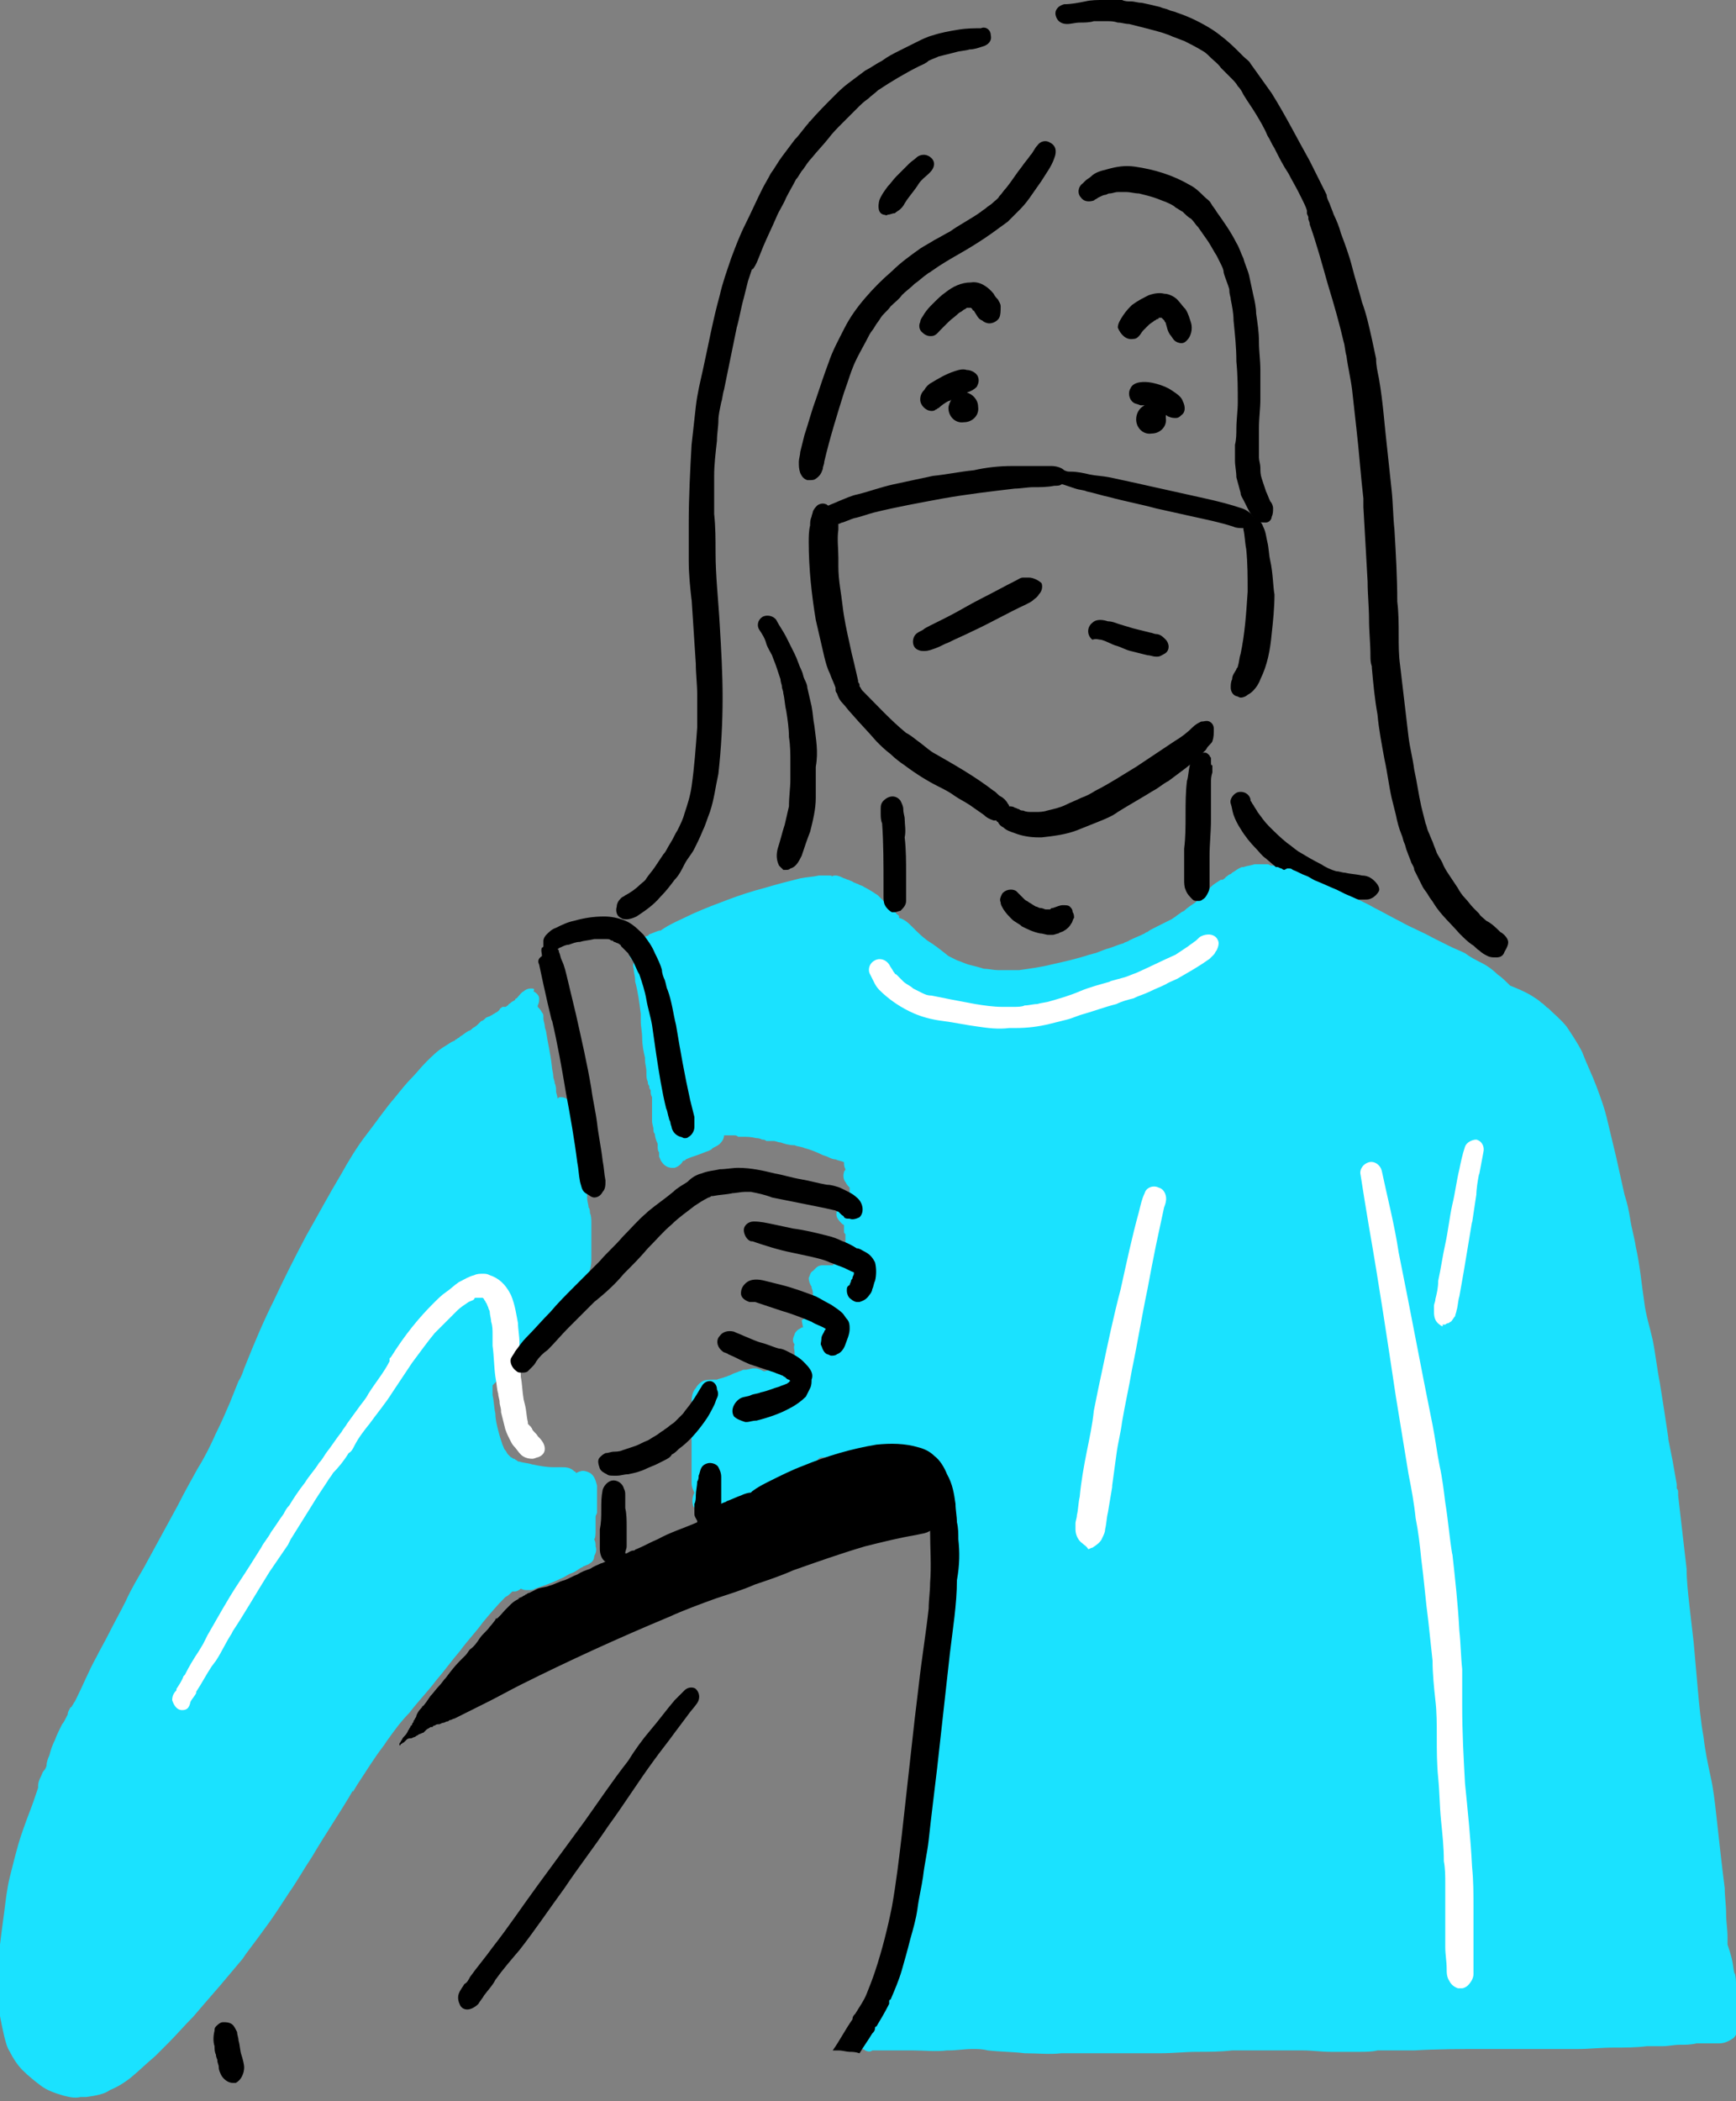 <?xml version="1.0" encoding="utf-8"?>
<!-- Generator: Adobe Illustrator 24.3.0, SVG Export Plug-In . SVG Version: 6.00 Build 0)  -->
<svg version="1.1" id="レイヤー_1" xmlns="http://www.w3.org/2000/svg" xmlns:xlink="http://www.w3.org/1999/xlink" x="0px"
	 y="0px" viewBox="0 0 123 148.8" style="enable-background:new 0 0 123 148.8;" xml:space="preserve">
<rect x="0" y="0" width="123" height="148.8" fill="#808080" stroke="none"/>
<style type="text/css">
	.st0{fill:#1AE2FF;}
	.st1{fill:#FFFFFF;}
</style>
<g>
	<g>
		<path d="M74.4,10.1c-0.3-0.2-0.7-0.1-0.9,0.2c-0.2,0.2-0.3,0.5-0.5,0.7c-0.2,0.3-0.4,0.5-0.6,0.8c-0.4,0.5-0.7,1-1.1,1.5
			c-0.2,0.2-0.3,0.4-0.5,0.6c-0.1,0.2-0.3,0.3-0.5,0.5c-0.1,0.1-0.3,0.2-0.4,0.3c-0.1,0.1-0.3,0.2-0.4,0.3c-0.7,0.5-1.5,0.9-2.2,1.4
			c-0.4,0.2-0.7,0.4-1.1,0.6c-0.3,0.2-0.7,0.4-1,0.6c-0.7,0.5-1.4,1-2,1.6c-0.7,0.6-1.3,1.2-1.9,1.9c-0.6,0.7-1.1,1.4-1.5,2.2
			c-0.4,0.8-0.8,1.5-1.1,2.4c-0.3,0.8-0.6,1.7-0.9,2.6c-0.3,0.8-0.5,1.6-0.8,2.5c-0.1,0.4-0.2,0.8-0.3,1.2c0,0.2-0.1,0.5-0.1,0.7
			c0,0.3,0,0.5,0.1,0.8c0.1,0.2,0.2,0.4,0.5,0.5c0.1,0,0.1,0,0.2,0c0.1,0,0.3,0,0.4-0.1c0.3-0.2,0.4-0.4,0.5-0.7
			c0-0.2,0.1-0.3,0.1-0.5c0.4-1.7,0.9-3.3,1.4-4.9c0.3-0.8,0.5-1.6,0.9-2.4c0.3-0.6,0.6-1.1,0.9-1.7c0.1-0.2,0.3-0.4,0.4-0.6
			c0.1-0.2,0.3-0.4,0.4-0.6c0.2-0.3,0.5-0.5,0.7-0.8c0.3-0.3,0.6-0.5,0.8-0.8c0.3-0.3,0.6-0.5,0.9-0.8c0.3-0.2,0.6-0.5,0.9-0.7
			c0.1-0.1,0.2-0.1,0.3-0.2c0.7-0.5,1.4-0.9,2.1-1.3c0.7-0.4,1.5-0.9,2.2-1.4c0.4-0.3,0.7-0.5,1.1-0.8c0.3-0.3,0.6-0.6,0.9-0.9
			c0.3-0.3,0.6-0.7,0.8-1c0.2-0.3,0.5-0.7,0.7-1c0,0,0,0,0,0c0.3-0.5,0.7-1,0.9-1.6C74.9,10.7,74.8,10.3,74.4,10.1z"/>
		<path d="M87.2,21.2C87.2,21.2,87.2,21.2,87.2,21.2c0.1,0.5,0.2,1,0.2,1.5c0.1,1,0.2,1.9,0.2,2.9c0.1,1,0.1,2,0.1,2.9
			c0,0.6-0.1,1.2-0.1,1.9c0,0,0-0.1,0-0.1c0,0.4,0,0.8-0.1,1.2c0,0.4,0,0.7,0,1.1c0,0.4,0.1,0.8,0.1,1.2c0.1,0.4,0.2,0.7,0.3,1.1
			c0,0.2,0.1,0.3,0.2,0.5c0.1,0.2,0.2,0.4,0.3,0.6c0.2,0.4,0.4,0.7,0.7,0.9c0.2,0.1,0.3,0.1,0.5,0.1c0,0,0.1,0,0.1,0
			c0.2,0,0.4-0.2,0.4-0.4c0.1-0.2,0.1-0.4,0.1-0.6c0-0.2-0.1-0.4-0.2-0.5c-0.1-0.2-0.2-0.5-0.3-0.7c-0.1-0.3-0.2-0.6-0.3-0.9
			c-0.1-0.3-0.1-0.5-0.1-0.8c0-0.2-0.1-0.5-0.1-0.7c0-0.5,0-1,0-1.6c0-0.2,0-0.3,0-0.5c0,0,0,0,0,0c0,0,0,0,0,0c0-0.7,0.1-1.4,0.1-2
			c0-0.7,0-1.4,0-2.1c0-0.7-0.1-1.3-0.1-2c0-0.7-0.1-1.3-0.2-2c0-0.4-0.1-0.9-0.2-1.3c-0.1-0.5-0.2-0.9-0.3-1.4
			c-0.1-0.4-0.3-0.8-0.4-1.2c-0.2-0.4-0.3-0.8-0.5-1.1c-0.4-0.8-0.9-1.5-1.4-2.2c-0.1-0.2-0.3-0.4-0.4-0.6c-0.1-0.2-0.3-0.3-0.5-0.5
			c-0.3-0.3-0.6-0.6-1-0.8c0,0,0,0,0,0c0,0,0,0,0,0c-1.2-0.7-2.5-1.1-3.9-1.3c-0.7-0.1-1.3,0-2,0.2c-0.4,0.1-0.8,0.2-1.1,0.5
			c-0.1,0.1-0.3,0.2-0.4,0.3c-0.1,0.1-0.1,0.1-0.2,0.2c-0.3,0.2-0.4,0.7-0.1,1c0.2,0.3,0.6,0.3,0.9,0.2c0,0,0,0,0,0
			c0.1-0.1,0.2-0.1,0.3-0.2c0.2-0.1,0.4-0.2,0.5-0.2c0.1,0,0.2-0.1,0.3-0.1c0.2,0,0.4-0.1,0.6-0.1c0.2,0,0.4,0,0.6,0
			c0.3,0,0.6,0.1,0.9,0.1c0.4,0.1,0.8,0.2,1.1,0.3c0.3,0.1,0.5,0.2,0.8,0.3c0.2,0.1,0.5,0.2,0.7,0.4c0.2,0.1,0.3,0.2,0.5,0.3
			c0.2,0.2,0.4,0.4,0.6,0.5c0.2,0.2,0.3,0.4,0.5,0.6c0.2,0.3,0.5,0.7,0.7,1c0.2,0.3,0.4,0.7,0.6,1c0.1,0.2,0.2,0.4,0.3,0.6
			c0.1,0.2,0.2,0.4,0.2,0.6c0.1,0.4,0.3,0.8,0.4,1.2C87.1,20.9,87.2,21,87.2,21.2z"/>
		<path d="M106.8,66.5c-0.1-0.2-0.3-0.4-0.5-0.5c-0.3-0.3-0.6-0.6-1-0.8c-0.2-0.2-0.4-0.3-0.5-0.5c-0.1-0.1-0.3-0.3-0.4-0.4
			c-0.2-0.2-0.4-0.5-0.6-0.7c-0.2-0.2-0.4-0.5-0.5-0.7c-0.2-0.3-0.4-0.6-0.6-0.9c-0.2-0.3-0.4-0.6-0.5-0.9c-0.1-0.2-0.3-0.5-0.4-0.7
			c-0.1-0.3-0.2-0.5-0.3-0.8c-0.1-0.2-0.2-0.5-0.3-0.7c-0.1-0.2-0.1-0.4-0.2-0.6c-0.1-0.4-0.2-0.8-0.3-1.2c0,0,0,0,0,0
			c-0.2-0.9-0.3-1.7-0.5-2.6c-0.1-0.8-0.3-1.5-0.4-2.3c-0.2-1.7-0.4-3.4-0.6-5.1c-0.1-0.7-0.1-1.4-0.1-2.1c0-0.8,0-1.6-0.1-2.4
			c0-1.7-0.1-3.4-0.2-5.1c-0.1-0.9-0.1-1.9-0.2-2.8c-0.1-0.9-0.2-1.9-0.3-2.8c-0.2-1.7-0.3-3.4-0.6-5.1c-0.1-0.5-0.2-0.9-0.2-1.4
			c-0.1-0.5-0.2-0.9-0.3-1.4c-0.2-0.9-0.4-1.8-0.7-2.6c-0.2-0.8-0.5-1.7-0.7-2.5c-0.2-0.8-0.5-1.6-0.8-2.4c-0.1-0.4-0.3-0.9-0.5-1.3
			c-0.1-0.3-0.2-0.5-0.3-0.8c-0.1-0.2-0.2-0.4-0.2-0.6c-0.4-0.8-0.8-1.6-1.2-2.4c-0.9-1.6-1.7-3.2-2.7-4.8c-0.5-0.7-1-1.4-1.5-2.1
			c-0.1-0.2-0.3-0.3-0.5-0.5c-0.2-0.2-0.3-0.3-0.5-0.5c-0.5-0.5-1.1-1-1.7-1.4c-0.8-0.5-1.6-0.9-2.5-1.2c-0.2-0.1-0.4-0.1-0.6-0.2
			c-0.2-0.1-0.4-0.1-0.6-0.2c-0.4-0.1-0.8-0.2-1.3-0.3c-0.3,0-0.5-0.1-0.8-0.1c-0.2,0-0.4,0-0.6-0.1c-0.4,0-0.9,0-1.3,0
			c-0.4,0-0.9,0-1.3,0.1c-0.5,0.1-1,0.2-1.5,0.2c-0.4,0.1-0.7,0.4-0.6,0.8c0.1,0.4,0.4,0.6,0.8,0.6c0.3,0,0.6-0.1,0.9-0.1
			c0.3,0,0.7,0,1-0.1c0.3,0,0.6,0,0.9,0c0.3,0,0.5,0,0.8,0.1c0.3,0,0.5,0.1,0.8,0.1c0.8,0.2,1.6,0.4,2.3,0.6
			c0.3,0.1,0.6,0.2,0.8,0.3c0.3,0.1,0.5,0.2,0.8,0.3c0.4,0.2,0.8,0.4,1.3,0.7c0.2,0.1,0.4,0.3,0.6,0.5c0.2,0.2,0.5,0.4,0.7,0.7
			c0.2,0.2,0.4,0.4,0.7,0.7c0.2,0.2,0.4,0.4,0.5,0.6c0.2,0.2,0.3,0.4,0.4,0.6c0.3,0.5,0.6,0.9,0.9,1.4c0.3,0.5,0.6,1,0.8,1.5
			c0.2,0.3,0.3,0.6,0.5,0.9c0.3,0.6,0.6,1.2,1,1.8c0.2,0.4,0.5,0.9,0.7,1.3c0.1,0.2,0.2,0.4,0.3,0.6c0.1,0.2,0.2,0.4,0.3,0.7
			c0,0,0,0,0,0c0,0,0,0,0,0c0,0,0,0,0,0c0,0,0,0,0,0c0,0,0,0,0,0.1c0,0,0,0,0,0c0,0,0,0,0,0.1c0,0,0,0,0,0c0,0.1,0.1,0.2,0.1,0.3
			c0,0,0,0.1,0,0.1c0,0.1,0.1,0.2,0.1,0.4c0.5,1.4,0.9,2.9,1.3,4.3c0.4,1.3,0.8,2.7,1.1,4c0.1,0.3,0.1,0.7,0.2,1
			c0.1,0.8,0.3,1.6,0.4,2.4c0.1,0.9,0.2,1.8,0.3,2.7c0.2,1.7,0.3,3.3,0.5,5c0,0.2,0,0.4,0,0.6c0.1,1.8,0.2,3.5,0.3,5.3
			c0,0.9,0.1,1.8,0.1,2.7c0,0.8,0.1,1.7,0.1,2.5c0,0.3,0,0.5,0.1,0.8c0,0.1,0,0.1,0,0.2c0,0,0-0.1,0-0.1c0.1,1.1,0.2,2.2,0.4,3.3
			c0.1,1.1,0.3,2.1,0.5,3.2c0.2,0.9,0.3,1.8,0.5,2.7c0.1,0.4,0.2,0.8,0.3,1.2c0.1,0.5,0.2,0.9,0.4,1.4c0.1,0.2,0.1,0.4,0.2,0.6
			c0.1,0.2,0.1,0.4,0.2,0.6c0.1,0.3,0.2,0.5,0.3,0.8c0.1,0.2,0.2,0.3,0.2,0.5c0.2,0.4,0.4,0.8,0.6,1.2c0.1,0.2,0.3,0.4,0.4,0.6
			c0.1,0.2,0.3,0.4,0.4,0.6c0.5,0.8,1.2,1.4,1.8,2.1c0.3,0.3,0.6,0.6,0.9,0.8c0.2,0.1,0.3,0.3,0.5,0.4c0.2,0.2,0.4,0.3,0.6,0.4
			c0.2,0.1,0.4,0.1,0.6,0.1c0.3,0,0.5-0.1,0.6-0.4C106.9,66.9,106.9,66.7,106.8,66.5z"/>
		<path d="M96.5,62c-0.4-0.1-0.8-0.1-1.2-0.2c-0.2,0-0.4-0.1-0.6-0.1c-0.4-0.1-0.8-0.3-1.1-0.5c-0.6-0.3-1.1-0.6-1.6-0.9
			c-0.3-0.2-0.5-0.4-0.8-0.6c-0.5-0.4-0.9-0.8-1.3-1.2c-0.3-0.3-0.5-0.6-0.8-1c-0.1-0.2-0.2-0.3-0.3-0.5c-0.1-0.1-0.1-0.2-0.2-0.3
			c0,0,0-0.1,0-0.1c-0.1-0.4-0.5-0.6-0.9-0.5c-0.3,0.1-0.6,0.5-0.5,0.8c0.1,0.3,0.1,0.5,0.2,0.8c0.1,0.3,0.3,0.7,0.5,1
			c0.3,0.5,0.7,1,1.1,1.4c0.2,0.2,0.4,0.5,0.7,0.7c0.6,0.5,1.2,1.1,1.9,1.5c0.2,0.1,0.4,0.3,0.7,0.4c0.2,0.1,0.5,0.2,0.7,0.3
			c0.5,0.2,1,0.4,1.5,0.5c0.6,0.1,1.2,0.2,1.8,0.2c0.1,0,0.2,0,0.4,0c0.2,0,0.3,0,0.5-0.1c0.2-0.1,0.4-0.3,0.5-0.5
			c0.1-0.2-0.1-0.5-0.3-0.7C97.1,62.1,96.8,62,96.5,62z"/>
		<path d="M62.3,14.2c-0.1,0.4-0.1,0.9,0.3,1c0.1,0,0.2,0.1,0.3,0c0.2,0,0.3-0.1,0.5-0.1c0.1-0.1,0.3-0.2,0.4-0.3
			c0.1-0.1,0.2-0.2,0.3-0.4c0.3-0.5,0.7-0.9,1-1.4c0.2-0.3,0.5-0.5,0.7-0.7c0,0,0,0,0.1-0.1c0.3-0.3,0.4-0.7,0.1-1
			c-0.3-0.3-0.7-0.3-1-0.1c-0.2,0.2-0.4,0.3-0.6,0.5c-0.3,0.3-0.6,0.6-0.9,0.9c0,0,0,0,0,0c0,0,0,0,0,0c0,0,0,0,0,0c0,0,0,0,0,0
			c0,0,0,0,0,0c0,0,0,0,0,0c0,0,0,0,0,0c-0.2,0.2-0.4,0.5-0.6,0.7C62.6,13.6,62.4,13.9,62.3,14.2z"/>
		<path d="M54.1,17.4c0.3-0.7,0.6-1.3,0.9-2c0.2-0.5,0.5-0.9,0.7-1.4c0.2-0.4,0.5-0.9,0.7-1.3c0.2-0.2,0.3-0.5,0.5-0.7
			c0.2-0.3,0.4-0.6,0.6-0.8c0.4-0.5,0.8-0.9,1.2-1.4c0.3-0.4,0.6-0.7,1-1.1c0.3-0.3,0.7-0.7,1-1C61,7.4,61.2,7.2,61.5,7
			c0.2-0.2,0.5-0.4,0.7-0.6c0.9-0.6,1.9-1.2,2.9-1.7c0.2-0.1,0.5-0.2,0.7-0.4c0.2-0.1,0.5-0.2,0.7-0.3c0.4-0.1,0.8-0.2,1.2-0.3
			c0.3-0.1,0.7-0.1,1-0.2c0.3,0,0.6-0.1,0.9-0.2c0.4-0.1,0.7-0.4,0.6-0.8c0-0.2-0.1-0.4-0.3-0.5C69.9,2,69.7,1.9,69.5,2c0,0,0,0,0,0
			c0,0,0,0,0.1,0c-0.6,0-1.1,0-1.7,0.1c-0.6,0.1-1.2,0.2-1.8,0.4c-0.4,0.1-0.8,0.3-1.2,0.5c-0.4,0.2-0.8,0.4-1.2,0.6
			c-0.4,0.2-0.8,0.4-1.2,0.7c-0.4,0.2-0.8,0.5-1.2,0.7c-0.4,0.3-0.8,0.6-1.2,0.9c-0.4,0.3-0.7,0.6-1,0.9c-0.6,0.6-1.2,1.2-1.8,1.9
			c0,0,0-0.1,0.1-0.1c-0.4,0.4-0.7,0.9-1.1,1.3c-0.3,0.4-0.6,0.8-0.9,1.2c-0.3,0.4-0.5,0.8-0.8,1.2c-0.2,0.4-0.4,0.7-0.6,1.1
			c-0.4,0.8-0.8,1.7-1.2,2.5c-0.4,0.8-0.7,1.6-1,2.4c-0.3,0.9-0.6,1.7-0.8,2.6c-0.5,1.8-0.8,3.5-1.2,5.3c-0.2,0.9-0.4,1.7-0.5,2.6
			c-0.1,0.9-0.2,1.8-0.3,2.7c-0.1,1.8-0.2,3.7-0.2,5.5c0,0.9,0,1.8,0,2.7c0,1,0.1,1.9,0.2,2.8c0,0,0,0,0-0.1
			c0.1,1.5,0.2,3.1,0.3,4.6c0,0.7,0.1,1.5,0.1,2.2c0,0.8,0,1.5,0,2.3c-0.1,1.4-0.2,2.8-0.4,4.2c-0.1,0.7-0.3,1.3-0.5,1.9
			c-0.1,0.4-0.3,0.8-0.5,1.2c-0.2,0.3-0.3,0.6-0.5,0.9c-0.2,0.3-0.3,0.6-0.5,0.8c-0.2,0.3-0.4,0.6-0.6,0.9c-0.2,0.3-0.4,0.5-0.6,0.8
			c-0.1,0.2-0.3,0.3-0.4,0.4c-0.3,0.3-0.7,0.6-1.1,0.8c-0.1,0.1-0.2,0.1-0.3,0.2c-0.2,0.2-0.3,0.4-0.3,0.6c-0.1,0.3,0,0.7,0.3,0.8
			c0.1,0.1,0.3,0.1,0.4,0.1c0.2,0,0.5-0.1,0.7-0.2c0.6-0.4,1.2-0.8,1.7-1.4c0.4-0.4,0.7-0.8,1-1.2c0.3-0.3,0.5-0.7,0.7-1.1
			c0.2-0.4,0.5-0.7,0.7-1.1c0.2-0.4,0.4-0.8,0.6-1.3c0.2-0.4,0.3-0.8,0.5-1.3c0.3-0.9,0.4-1.8,0.6-2.7c0.2-1.8,0.3-3.6,0.3-5.4
			c0-1.7-0.1-3.4-0.2-5.1c-0.1-1.8-0.3-3.5-0.3-5.2c0-0.9,0-1.8-0.1-2.7c0-0.9,0-1.8,0-2.7c0-0.8,0.1-1.6,0.2-2.5
			c0-0.5,0.1-1,0.1-1.4c0-0.4,0.1-0.8,0.2-1.3c0,0,0,0,0,0c0.1-0.3,0.1-0.6,0.2-0.9c0.3-1.5,0.6-2.9,0.9-4.4
			c0.2-0.7,0.3-1.4,0.5-2.1c0.1-0.4,0.2-0.8,0.3-1.2c0.1-0.3,0.2-0.6,0.3-0.9c0,0,0,0.1,0,0.1C53.6,18.8,53.8,18.1,54.1,17.4z"/>
		<path d="M57.7,51.4c-0.1-0.5-0.1-0.9-0.2-1.4c-0.1-0.4-0.2-0.9-0.3-1.3c0-0.2-0.1-0.4-0.2-0.6c-0.1-0.2-0.1-0.4-0.2-0.6
			c-0.2-0.4-0.3-0.8-0.5-1.2c-0.1-0.2-0.2-0.4-0.3-0.6c-0.1-0.2-0.2-0.4-0.3-0.6c-0.2-0.4-0.5-0.8-0.7-1.2c-0.2-0.3-0.7-0.4-1-0.2
			c-0.3,0.2-0.4,0.6-0.2,0.9c0.2,0.3,0.4,0.6,0.5,1c0.1,0.3,0.3,0.6,0.4,0.8c0.1,0.3,0.2,0.5,0.3,0.8c0.1,0.3,0.2,0.6,0.3,0.9
			c0,0.2,0.1,0.4,0.1,0.5c0,0.2,0.1,0.3,0.1,0.5c0.1,0.4,0.1,0.8,0.2,1.2c0.1,0.6,0.2,1.3,0.2,1.9c0.1,0.6,0.1,1.2,0.1,1.8
			c0,0.2,0,0.4,0,0.7c0,0.2,0,0.4,0,0.5c0,0.6-0.1,1.2-0.1,1.9c-0.1,0.4-0.2,0.9-0.3,1.3c-0.2,0.6-0.3,1.1-0.5,1.7
			c-0.1,0.4-0.1,0.8,0.1,1.2c0.1,0.1,0.2,0.2,0.3,0.3c0.1,0,0.1,0,0.2,0c0.1,0,0.2,0,0.3-0.1c0.4-0.1,0.6-0.5,0.8-0.9
			c0.2-0.6,0.4-1.2,0.6-1.7c0.2-0.8,0.4-1.6,0.4-2.4c0-0.4,0-0.8,0-1.1c0-0.4,0-0.7,0-1.1C58,53.2,57.8,52.3,57.7,51.4z"/>
	</g>
	<g>
		<path class="st0" d="M42.2,108.3c0-0.2,0-0.4,0-0.6c0-0.1,0-0.2,0-0.3c0-0.1,0.1-0.2,0.1-0.3c0-0.1,0-0.2,0-0.3c0-0.5,0-1.1,0-1.6
			c-0.1-0.4-0.2-0.7-0.5-0.9c-0.2-0.1-0.5-0.2-0.7-0.1c-0.1,0-0.2,0.1-0.3,0.1c0,0,0-0.1-0.1-0.1c-0.3-0.3-0.6-0.3-1-0.3
			c-0.2,0-0.3,0-0.5,0c-0.5,0-1-0.1-1.5-0.2c-0.3-0.1-0.6-0.1-0.9-0.2c-0.1,0-0.1,0-0.2-0.1c-0.1,0-0.1-0.1-0.2-0.1
			c-0.1,0-0.1-0.1-0.2-0.1c0,0-0.1-0.1-0.1-0.1c0,0-0.1-0.1-0.1-0.1c-0.1-0.1-0.1-0.2-0.2-0.3c-0.1-0.1-0.1-0.2-0.2-0.4
			c-0.1-0.3-0.2-0.6-0.3-1c-0.1-0.4-0.2-0.8-0.2-1.2c-0.1-0.4-0.1-0.9-0.2-1.3c0-0.2,0-0.5,0-0.7c0.1-0.1,0.1-0.1,0.2-0.2l0,0
			c0.1-0.1,0.1-0.1,0.2-0.2c0,0,0-0.1,0.1-0.1l0,0c0,0,0,0,0-0.1c0.1-0.1,0.1-0.2,0.2-0.3c0,0,0,0,0-0.1c0.1-0.1,0.1-0.1,0.2-0.2
			l0.1-0.1c0.1-0.1,0.2-0.2,0.3-0.3l0.1-0.1c0,0,0.1-0.1,0.1-0.1c0.1-0.1,0.2-0.2,0.3-0.3c0,0,0.1-0.1,0.1-0.1l0.1-0.1
			c0.1-0.1,0.2-0.3,0.3-0.4l0,0c0.1-0.1,0.2-0.3,0.3-0.4c0.1-0.1,0.1-0.2,0.2-0.2c0.1-0.1,0.1-0.2,0.2-0.3c0.1-0.1,0.2-0.2,0.2-0.2
			c0.3-0.2,0.5-0.5,0.8-0.7c0.2-0.2,0.4-0.4,0.6-0.7l0.1-0.1c0.2-0.2,0.4-0.5,0.7-0.7c0.1-0.1,0.2-0.2,0.2-0.3
			c0.1-0.1,0.1-0.1,0.2-0.2l0,0c0.1-0.1,0.2-0.2,0.3-0.3l0.1-0.2c0.1-0.1,0.1-0.2,0.2-0.2l0,0c0-0.1,0.1-0.1,0.1-0.2
			c0.1-0.1,0.2-0.2,0.2-0.3l0-0.1c0.1-0.1,0.2-0.3,0.2-0.4c0.1-0.3,0.1-0.6,0.1-0.9c0-0.1,0-0.1,0-0.2c0-0.3,0-0.5,0-0.8l0-0.1
			c0-0.3,0-0.6,0-0.9l0,0c0-0.1,0-0.3,0-0.4c0-0.2,0-0.5-0.1-0.7c0-0.1,0-0.3-0.1-0.4c0-0.2-0.1-0.4-0.1-0.7c0-0.1,0-0.1,0-0.2
			c0-0.1,0-0.2,0-0.3c0-0.2,0-0.4-0.1-0.6l0-0.1c0-0.2-0.1-0.3-0.1-0.5c-0.1-0.3-0.1-0.7-0.1-1c0-0.3-0.1-0.6-0.1-0.9l0-0.2
			c0-0.3-0.1-0.6-0.2-0.8c-0.1-0.4-0.2-0.8-0.3-1.1c0-0.1-0.1-0.2-0.1-0.4c0-0.1-0.1-0.3-0.1-0.4c0-0.3-0.4-0.6-0.7-0.6
			c0,0-0.1,0-0.1,0c-0.1,0-0.1,0-0.2,0.1l0,0l0,0c0-0.2-0.1-0.4-0.1-0.5c0-0.2,0-0.4-0.1-0.6c0-0.2-0.1-0.3-0.1-0.5
			c0-0.2-0.1-0.5-0.1-0.7c-0.1-0.9-0.3-1.7-0.4-2.4c0-0.1-0.1-0.3-0.1-0.4c0-0.2-0.1-0.4-0.1-0.6l0-0.1c0-0.1,0-0.2-0.1-0.3
			c-0.1-0.2-0.2-0.3-0.3-0.4c0,0,0,0,0-0.1c0.1-0.2,0.1-0.3,0.1-0.5c0-0.2-0.2-0.4-0.4-0.5c0,0,0,0,0,0c0,0,0,0,0,0c0,0,0,0,0,0
			c0,0,0,0,0,0C37.9,70,37.8,70,37.6,70c-0.2,0-0.4,0.1-0.5,0.2c-0.2,0.1-0.3,0.3-0.5,0.5l0,0c0,0-0.1,0-0.1,0.1
			c-0.1,0.1-0.2,0.1-0.3,0.2l0,0c-0.1,0.1-0.2,0.1-0.2,0.2c-0.1,0-0.1,0.1-0.2,0.1l-0.1,0l0,0l0,0l0,0c0,0,0,0,0,0l0,0l0,0
			c0,0,0,0,0,0c0,0,0,0,0,0c0,0,0,0-0.1,0c-0.1,0.1-0.2,0.1-0.2,0.2l-0.1,0.1c-0.1,0.1-0.2,0.1-0.3,0.2c-0.1,0-0.1,0.1-0.2,0.1
			c-0.1,0.1-0.3,0.1-0.4,0.2c-0.1,0.1-0.2,0.2-0.3,0.2c-0.1,0.1-0.1,0.1-0.2,0.2c-0.1,0.1-0.2,0.2-0.4,0.3c-0.1,0.1-0.2,0.2-0.3,0.2
			c-0.2,0.1-0.4,0.3-0.6,0.4l-0.1,0.1c-0.1,0-0.1,0.1-0.2,0.1c0,0-0.1,0.1-0.1,0.1c-0.3,0.1-0.5,0.3-0.7,0.4
			c-0.5,0.3-0.9,0.7-1.3,1.1c-0.4,0.4-0.7,0.8-1,1.1l0,0c-0.4,0.4-0.8,0.9-1.2,1.4c-0.7,0.8-1.3,1.7-2,2.6c-0.7,0.9-1.3,1.9-1.8,2.8
			c-0.9,1.5-1.7,3-2.5,4.4c-0.9,1.7-1.6,3.1-2.3,4.6c-0.7,1.4-1.3,2.8-2.1,4.8c-0.1,0.3-0.2,0.6-0.4,0.9c-0.2,0.5-0.4,1-0.6,1.5
			c-0.3,0.7-0.6,1.4-1,2.2c-0.4,0.9-0.8,1.7-1.3,2.5c-0.5,0.9-1,1.8-1.4,2.6c-0.6,1.1-1.2,2.2-1.8,3.3l-0.6,1.1
			c-0.4,0.7-0.9,1.5-1.3,2.4c-0.4,0.8-0.8,1.5-1.2,2.3c-0.3,0.6-0.6,1.1-0.9,1.7c-0.5,0.9-0.9,1.9-1.4,2.9l-0.1,0.2
			c-0.1,0.1-0.1,0.2-0.2,0.3c0,0,0,0.1-0.1,0.1c-0.1,0.2-0.2,0.3-0.2,0.5l0,0l-0.1,0.2c-0.1,0.2-0.2,0.4-0.3,0.5
			c-0.2,0.4-0.4,0.8-0.5,1.1c-0.2,0.4-0.3,0.7-0.4,1.1c-0.1,0.2-0.2,0.5-0.2,0.7c0,0.1-0.1,0.3-0.2,0.4c-0.1,0.1-0.1,0.2-0.2,0.4
			c-0.1,0.2-0.2,0.4-0.2,0.7l0,0.1c-0.2,0.6-0.4,1.2-0.6,1.7c-0.3,0.8-0.6,1.6-0.8,2.3l0,0c-0.2,0.7-0.4,1.5-0.6,2.3
			c-0.2,0.8-0.3,1.7-0.4,2.5c-0.1,0.7-0.2,1.5-0.3,2.3c-0.1,0.6-0.1,1.2,0,1.8c0,0.2,0,0.5-0.1,0.8c0,0.5,0,0.9,0,1.3
			c0,0.9,0.2,1.7,0.4,2.6c0.1,0.4,0.2,0.8,0.4,1.1c0.2,0.4,0.5,0.9,0.9,1.3c0.4,0.4,0.9,0.8,1.3,1.1c0.4,0.3,0.9,0.5,1.6,0.7
			c0.4,0.1,0.8,0.2,1.2,0.1c0.1,0,0.3,0,0.4,0c0.7-0.1,1.3-0.2,1.7-0.5c0.5-0.2,1-0.5,1.5-0.9c0.6-0.5,1.1-1,1.7-1.5
			c0.3-0.3,0.6-0.6,0.9-0.9c0.6-0.6,1.2-1.3,1.8-1.9c0.6-0.7,1.2-1.4,1.9-2.2c0.5-0.6,1.1-1.3,1.6-1.9l0.2-0.3
			c0.6-0.8,1.2-1.6,1.7-2.3c0.5-0.7,1-1.5,1.4-2.1c0.5-0.7,1-1.6,1.6-2.5c1-1.7,2.1-3.3,2.9-4.7l0,0l0,0.1l0.3-0.5
			c0.6-0.9,1.2-1.9,1.9-2.8l0.2-0.3c0.5-0.7,1-1.4,1.6-2c0.6-0.8,1.3-1.5,1.9-2.3c0.6-0.7,1.1-1.4,1.7-2.1c0.5-0.7,1.1-1.3,1.6-2
			l0,0c0.5-0.6,1-1.2,1.6-1.8l0,0l0,0c0.2-0.1,0.3-0.2,0.5-0.4c0.1,0,0.1,0,0.2,0c0.1,0,0.3-0.1,0.4-0.2c0,0,0,0,0,0
			c0.2,0.1,0.3,0.1,0.5,0.1c0,0,0.1,0,0.1,0c0.1,0,0.3,0,0.4-0.1c0.6-0.2,1.2-0.4,1.8-0.7c0.3-0.1,0.5-0.3,0.8-0.4
			c0.3-0.1,0.5-0.3,0.7-0.4c0.1,0,0.1-0.1,0.2-0.1c0.2-0.1,0.3-0.1,0.4-0.2c0.2-0.1,0.3-0.3,0.3-0.5c0.1-0.2,0.2-0.4,0.1-0.7
			c0-0.2,0-0.3-0.1-0.5C42.2,108.9,42.2,108.6,42.2,108.3z"/>
		<path class="st0" d="M123,141.1C122.9,141.1,122.9,141.1,123,141.1c0-0.2,0-0.4,0-0.5c0-0.3,0-0.6-0.1-0.9c0,0,0,0,0,0.1
			c-0.1-0.4-0.1-0.7-0.2-1.1c-0.1-0.4-0.2-0.7-0.3-1c0,0,0,0,0,0c0-0.2,0-0.3,0-0.5c0-0.6-0.1-1.1-0.1-1.7c0-0.6-0.1-1.2-0.1-1.8
			c-0.1-0.8-0.2-1.6-0.3-2.5c-0.1-0.9-0.2-1.8-0.3-2.7c-0.1-0.9-0.2-1.8-0.4-2.7c-0.2-0.9-0.4-1.9-0.5-2.8c-0.2-1.1-0.3-2.2-0.4-3.3
			c-0.1-1.1-0.2-2.3-0.3-3.4c-0.1-0.9-0.2-1.7-0.3-2.6c-0.1-0.9-0.2-1.8-0.2-2.6c-0.2-1.7-0.4-3.5-0.6-5.2c0,0,0,0,0,0
			c0,0,0,0,0-0.1c0,0,0,0,0,0c0,0,0,0,0-0.1c0-0.1,0-0.2-0.1-0.3c0,0,0-0.1,0-0.1c0-0.1,0-0.1,0-0.2c-0.1-0.6-0.2-1.1-0.3-1.7
			c-0.1-0.5-0.2-1-0.3-1.5c0,0,0,0,0,0c0,0,0-0.1,0-0.1c0,0,0,0,0,0c0,0,0,0,0,0c0,0,0-0.1,0-0.1c0,0,0,0,0,0.1
			c-0.1-0.7-0.2-1.3-0.3-2c-0.1-0.6-0.2-1.3-0.3-1.9c-0.2-1-0.3-2-0.5-3c-0.2-0.9-0.5-1.8-0.6-2.7c-0.2-1.3-0.3-2.6-0.6-3.9
			c-0.1-0.7-0.3-1.3-0.4-2c-0.1-0.6-0.2-1.1-0.4-1.7c-0.2-0.9-0.4-1.8-0.6-2.7c-0.2-0.8-0.4-1.7-0.6-2.5c-0.2-0.9-0.5-1.7-0.8-2.5
			c-0.3-0.8-0.7-1.6-1-2.4c-0.3-0.6-0.7-1.2-1.1-1.8c-0.4-0.5-0.9-0.9-1.3-1.3c-0.2-0.1-0.3-0.3-0.5-0.4c-0.2-0.2-0.4-0.3-0.7-0.5
			c-0.5-0.3-1-0.5-1.5-0.7c-0.3-0.3-0.6-0.6-0.9-0.8c-0.3-0.3-0.7-0.6-1.1-0.8c-0.4-0.2-0.8-0.4-1.2-0.7c-0.4-0.2-0.7-0.3-1.1-0.5
			c-0.4-0.2-0.8-0.4-1.2-0.6c-0.7-0.4-1.5-0.7-2.2-1.1c-0.6-0.3-1.3-0.7-1.9-1c-0.7-0.4-1.4-0.7-2.1-1c-0.2-0.1-0.4-0.2-0.6-0.3
			c-0.5-0.2-0.9-0.4-1.4-0.6c-0.3-0.1-0.5-0.3-0.8-0.4c-0.3-0.1-0.6-0.3-0.9-0.4c-0.1-0.1-0.2-0.1-0.3-0.1c0,0-0.1,0-0.1,0L91,61.6
			c-0.1,0-0.2-0.1-0.2-0.1c-0.1,0-0.2-0.1-0.3-0.1c-0.1,0-0.2,0-0.2-0.1l-0.1,0l-0.1,0c-0.1,0-0.2-0.1-0.3-0.1c-0.1,0-0.1,0-0.2,0
			c-0.1,0-0.2,0-0.2,0l0,0v0c-0.1,0-0.2,0-0.3,0c-0.1,0-0.2,0-0.2,0c-0.3,0.1-0.5,0.1-0.8,0.2l0,0c0,0,0,0-0.1,0
			c-0.3,0.1-0.5,0.3-0.7,0.4l-0.1,0.1c-0.1,0-0.2,0.1-0.2,0.1c-0.1,0.1-0.2,0.1-0.2,0.2c-0.1,0-0.1,0.1-0.2,0.1l0,0l0,0l0,0l-0.1,0
			c-0.3,0.2-0.5,0.3-0.7,0.5l0,0l0,0c0,0-0.1,0.1-0.1,0.1l-0.1,0.1c-0.1,0.1-0.2,0.2-0.3,0.3l0,0L85,63.6c-0.1,0.1-0.2,0.1-0.2,0.2
			l-0.1,0.1c-0.3,0.2-0.6,0.4-0.8,0.6l-0.2,0.1c-0.1,0.1-0.3,0.2-0.4,0.3L83,65.1l-0.4,0.2l-0.8,0.4c-0.2,0.1-0.4,0.2-0.5,0.3
			c-0.1,0-0.2,0.1-0.2,0.1c-0.4,0.2-0.7,0.3-1.1,0.5c-0.1,0.1-0.3,0.1-0.4,0.2c-0.4,0.1-0.8,0.3-1.2,0.4c-0.3,0.1-0.5,0.2-0.8,0.3
			c-0.1,0-0.3,0.1-0.4,0.1c-0.9,0.3-1.8,0.5-2.7,0.7c-0.8,0.2-1.6,0.3-2.3,0.4c-0.3,0-0.5,0-0.8,0c-0.2,0-0.4,0-0.7,0
			c-0.3,0-0.7-0.1-1-0.1c-0.3-0.1-0.7-0.2-1.1-0.3c-0.3-0.1-0.5-0.2-0.8-0.3c-0.2-0.1-0.4-0.2-0.6-0.3c-0.5-0.4-1-0.8-1.5-1.1
			c-0.4-0.3-0.7-0.6-1-0.9c0,0-0.1-0.1-0.1-0.1c-0.2-0.2-0.5-0.5-0.9-0.6l0-0.1c0-0.1-0.1-0.1-0.2-0.2c-0.1-0.2-0.3-0.3-0.5-0.5
			c-0.1-0.1-0.2-0.2-0.3-0.3c-0.2-0.2-0.3-0.3-0.5-0.5c-0.3-0.2-0.6-0.4-1-0.6c-0.1-0.1-0.3-0.1-0.4-0.2c-0.1,0-0.2-0.1-0.3-0.1
			c-0.1-0.1-0.2-0.1-0.4-0.2c-0.1,0-0.2-0.1-0.3-0.1c-0.2-0.1-0.4-0.2-0.6-0.2c-0.1,0-0.2,0-0.3,0.1C59,62,58.9,62,58.7,62
			c-0.1,0-0.2,0-0.3,0c-0.1,0-0.3,0-0.4,0c-0.4,0.1-0.8,0.1-1.3,0.2c-0.8,0.2-1.6,0.4-2.6,0.7c-0.8,0.2-1.7,0.5-2.5,0.8
			c-0.8,0.3-1.6,0.6-2.5,1l0,0c-0.8,0.4-1.6,0.7-2.3,1.2c0,0,0,0-0.1,0c-0.3,0.1-0.5,0.2-0.8,0.3c0,0,0.1,0,0.1,0
			c-0.1,0.1-0.3,0.1-0.4,0.2c-0.1,0.1-0.2,0.1-0.4,0.2c-0.2,0.1-0.4,0.2-0.5,0.4c-0.2,0.3-0.2,0.7,0.1,1c0,0,0,0.1,0.1,0.1
			c0,0,0,0,0,0c0,0.1-0.1,0.3,0,0.5c0,0.3,0.1,0.5,0.1,0.8l0,0.1c0.2,0.7,0.3,1.5,0.4,2.3l0,0.5c0,0.4,0.1,0.8,0.1,1.2
			c0,0.5,0.1,1,0.2,1.4l0,0.1l0,0.1c0,0.2,0.1,0.5,0.1,0.8l0,0.1c0,0.2,0,0.4,0.1,0.6c0,0.1,0,0.2,0.1,0.3c0,0.1,0,0.2,0.1,0.3
			c0,0.2,0,0.3,0.1,0.5c0,0.1,0,0.3,0,0.4c0,0.2,0,0.4,0,0.6c0,0.1,0,0.2,0,0.3c0,0.1,0,0.2,0,0.3c0,0,0,0.1,0,0.1l0,0l0,0
			c0,0,0,0,0,0c0,0.2,0.1,0.4,0.1,0.6c0,0.1,0,0.2,0.1,0.3c0,0.2,0.1,0.5,0.2,0.7l0,0.2c0,0.1,0,0.3,0.1,0.4c0,0,0,0.1,0,0.1
			c0,0.1,0,0.1,0,0.2c0.1,0.2,0.1,0.3,0.2,0.4c0.2,0.3,0.5,0.4,0.7,0.4c0.1,0,0.1,0,0.2,0c0.3-0.1,0.5-0.3,0.6-0.5
			c0.1,0,0.1,0,0.2-0.1c0.2-0.1,0.5-0.2,0.8-0.3c0.3-0.1,0.5-0.2,0.8-0.3l0.2-0.1l0.1-0.1c0.2-0.1,0.4-0.2,0.5-0.3
			c0.2-0.2,0.3-0.4,0.3-0.6l0,0c0.1,0,0.1,0,0.2,0c0,0,0.1,0,0.2,0c0,0,0.1,0,0.1,0c0.1,0,0.1,0,0.2,0c0.1,0,0.2,0,0.3,0.1
			c0.1,0,0.1,0,0.2,0l0,0l0,0c0,0,0,0,0.1,0c0.3,0,0.6,0,1,0.1c0.1,0,0.2,0,0.4,0.1c0.1,0,0.2,0,0.3,0.1c0.1,0,0.1,0,0.2,0
			c0.1,0,0.2,0,0.3,0c0.2,0,0.3,0.1,0.5,0.1c0.3,0.1,0.6,0.2,1,0.2c0.2,0.1,0.5,0.1,0.7,0.2c0.4,0.1,0.9,0.3,1.3,0.5l0.3,0.1
			c0.2,0.1,0.4,0.2,0.6,0.2c0.2,0.1,0.4,0.1,0.6,0.2c0,0.2,0,0.3,0.1,0.5c0,0.1-0.1,0.1-0.1,0.2c-0.1,0.3,0,0.6,0.1,0.7
			c0.1,0.2,0.2,0.3,0.3,0.4c0,0,0,0.1,0,0.1c0,0.1,0,0.3,0,0.4c0,0.1,0,0.1,0,0.2c0,0.1-0.1,0.1-0.1,0.2c0,0,0,0.1-0.1,0.1
			c0,0,0,0.1-0.1,0.1c-0.1,0-0.3,0.1-0.4,0.2c-0.2,0.2-0.3,0.5-0.2,0.8c0.1,0.2,0.2,0.3,0.4,0.5c0,0,0.1,0,0.1,0.1c0,0,0,0.1,0,0.1
			l0,0.1c0,0.1,0,0.1,0,0.2c0,0.1,0,0.1,0.1,0.2l0,0.1c0,0.1,0,0.1,0,0.2c0,0,0,0,0,0l0,0.1c0,0,0,0.1,0,0.1c0,0.1,0,0.2,0,0.2
			l0,0.1l0,0.1c0,0.1,0,0.1,0,0.2c0,0.1-0.1,0.2-0.1,0.3c0,0.1-0.1,0.1-0.1,0.2c-0.1,0.1-0.2,0.3-0.3,0.4c0,0-0.1,0-0.1,0.1l0,0
			c0,0-0.1,0-0.1,0c-0.1,0-0.1,0-0.2,0.1c-0.1,0-0.1,0-0.2,0l-0.1,0c0,0-0.1,0-0.1,0c0,0-0.1,0-0.1,0c-0.1,0-0.1,0-0.2,0
			c-0.1,0-0.3,0-0.5,0.2c-0.1,0.1-0.1,0.1-0.2,0.2c-0.2,0.1-0.2,0.3-0.3,0.5c0,0.2,0.1,0.5,0.2,0.6c0,0,0,0.1,0,0.1
			c0.1,0.2,0.1,0.4,0.1,0.6c0,0.1,0,0.2,0,0.2c0,0.1,0,0.2-0.1,0.3c-0.1,0.3-0.2,0.6-0.3,0.8c0,0.1-0.1,0.1-0.1,0.2l0,0l0,0
			c0,0,0,0,0,0c-0.1,0.1-0.2,0.1-0.3,0.2L56.9,94l-0.1,0c-0.1,0.1-0.2,0.1-0.3,0.2c-0.1,0.1-0.2,0.2-0.2,0.3c-0.1,0.2-0.2,0.5,0,0.7
			c-0.1,0.2,0,0.4,0,0.6c0,0,0,0.1,0,0.1c0,0,0,0.1,0,0.1l0,0l0,0.1l0,0.1l0,0c0,0,0,0-0.1,0.1c-0.1,0-0.1,0-0.1,0
			c-0.1,0-0.2,0-0.3,0.1c-0.1,0-0.3,0.1-0.4,0.2c-0.2,0.1-0.3,0.2-0.4,0.2c-0.1,0-0.1,0.1-0.2,0.1c-0.1,0-0.2,0.1-0.2,0.1l-0.4,0.1
			l-0.1,0c-0.2-0.1-0.4-0.2-0.6-0.2c0,0-0.1,0-0.1,0c-0.2,0-0.4,0.1-0.6,0.1l-0.1,0c-0.1,0-0.2,0.1-0.3,0.1
			c-0.2,0.1-0.3,0.1-0.5,0.2l-0.2,0.1c-0.1,0-0.2,0.1-0.3,0.1c-0.2,0.1-0.4,0.1-0.6,0.2c-0.1,0-0.1,0-0.2,0c0,0-0.1,0-0.1,0
			c-0.2,0-0.5,0-0.7,0.1c-0.2,0.1-0.4,0.3-0.5,0.5c-0.3,0.3-0.3,0.8-0.3,1.2l0,0.1c0,0.4,0,0.8,0,1.3c0,0.2,0,0.5,0,0.7
			c0,0.1,0,0.3,0,0.4c0,0.4,0,0.9,0,1.3l0,0c0,0.2,0,0.5,0,0.7c0,0.2,0,0.4,0,0.6l0,0.1c0,0.1,0,0.2,0,0.3c0,0.3,0.1,0.5,0.2,0.7
			l0,0c-0.1,0.2-0.2,0.5-0.1,0.9c0.1,0.3,0.5,0.5,0.9,0.5c0.1,0,0.2,0,0.2,0c0.1,0,0.2-0.1,0.3-0.1c0.1,0,0.2-0.1,0.3-0.1
			c0.1,0,0.1-0.1,0.2-0.1l0,0c0.2-0.1,0.4-0.1,0.6-0.2c0.3-0.1,0.5-0.3,0.7-0.5l0.1,0c0.1-0.1,0.1-0.1,0.2-0.1l0.1,0
			c0.2-0.1,0.3-0.1,0.5-0.2c0.1-0.1,0.2-0.1,0.3-0.2c0.1,0,0.1-0.1,0.2-0.1l0.2-0.2c0.3-0.2,0.6-0.3,0.9-0.5c0.3-0.2,0.6-0.3,1-0.4
			l0.1,0c0.2-0.1,0.4-0.1,0.5-0.2c0.2-0.1,0.3-0.2,0.5-0.3c0.1,0,0.1-0.1,0.2-0.1c0.1,0,0.1-0.1,0.2-0.1c0,0,0,0,0,0
			c0.1,0,0.1-0.1,0.2-0.1c0.1,0,0.2-0.1,0.3-0.1c0,0,0.1,0,0.1-0.1c0,0,0.1-0.1,0.1-0.1c0.1-0.1,0.2-0.1,0.3-0.1c0,0,0,0,0.1,0
			c0,0,0.1,0,0.1,0c0.2,0,0.4-0.1,0.5-0.1l0.1,0c0.1,0,0.1,0,0.2-0.1c0.1,0,0.2-0.1,0.3-0.1c0.2,0,0.4-0.1,0.6-0.1
			c0.2,0,0.4-0.1,0.5-0.1l0,0c0.1,0,0.1,0,0.2,0l0.1,0c0.1,0,0.3,0,0.4,0c0.1,0,0.2,0,0.3,0c0.1,0,0.3,0,0.4,0c0.1,0,0.1,0,0.2,0
			c0.1,0,0.2,0,0.3,0c0.1,0,0.2,0,0.3,0l0.1,0c0.2,0,0.5,0,0.6,0c0.1,0,0.2,0,0.3,0l0,0l0,0c0,0,0.1,0,0.1,0.1
			c0.3,0.1,0.5,0.3,0.7,0.4c0.1,0,0.1,0.1,0.2,0.1l0,0c0.1,0.1,0.2,0.3,0.3,0.4l0,0c0.1,0.1,0.1,0.2,0.2,0.2
			c0.1,0.1,0.1,0.2,0.2,0.3c0,0,0.1,0.1,0.1,0.1c0,0,0,0,0,0.1c0.2,0.6,0.3,1.2,0.5,1.8l0,0c0,0.1,0,0.2,0.1,0.3
			c0,0.2,0,0.3,0.1,0.5c0,0.1,0,0.2,0,0.3c0,0.1,0,0.2,0,0.3c0,0.2,0.1,0.3,0.1,0.5c0,0.1,0,0.2,0,0.3c0,0.1,0,0.1,0,0.2
			c0,0.2,0,0.3,0,0.5l0,0c0,0.1,0,0.2,0,0.2c0,0.1,0,0.2,0,0.3c0,0.1,0,0.1,0,0.2c0,0,0,0.1,0,0.1c0,0.2,0,0.4,0,0.5l0,0
			c0,0.2,0,0.5-0.1,0.7c0,0.2,0,0.3,0,0.5c0,0.3,0,0.5-0.1,0.8c0,0.2,0,0.4,0,0.6c0,0.4-0.1,0.9-0.1,1.4c0,0.2,0,0.3,0,0.5
			c0,0.2,0,0.5-0.1,0.7c0,0.1-0.1,0.3-0.1,0.4c0,0.1-0.1,0.3-0.1,0.4c-0.1,0.4-0.1,0.8-0.2,1.1c-0.1,0.5-0.1,1.1-0.1,1.6
			c0,0.2,0,0.4,0,0.6c0,0.5-0.1,0.9-0.1,1.3c0,0.3-0.1,0.6-0.1,1c0,0.2,0,0.5,0,0.7c0,0.1,0,0.3,0,0.4c0,0.2,0,0.5-0.1,0.7
			c0,0.1,0,0.3,0,0.4c0,0.6-0.1,1.2-0.2,2c0,0.3-0.1,0.5-0.1,0.8c0,0.4-0.1,0.9-0.2,1.3c-0.1,0.3-0.1,0.5-0.2,0.8
			c0,0.1-0.1,0.3-0.1,0.4c-0.1,0.5-0.2,1-0.3,1.5c-0.1,0.5-0.1,0.9-0.2,1.3c0,0.4-0.1,0.7-0.1,1c0,0.2-0.1,0.5-0.2,0.7l0,0.1
			c0,0.1,0,0.1,0,0.2c0,0.2-0.1,0.4-0.1,0.5c0,0.3,0,0.6,0.2,0.9c0,0.1-0.1,0.3,0,0.4c0,0.2,0.1,0.3,0.2,0.4
			c-0.2,0.1-0.3,0.2-0.5,0.3c-0.2,0.2-0.3,0.4-0.4,0.7c-0.1,0.4-0.1,0.7,0.1,1c0,0.1-0.1,0.2-0.1,0.2c-0.1,0.2-0.2,0.4-0.3,0.5
			c-0.1,0.3-0.3,0.5-0.4,0.8c-0.1,0.3-0.2,0.5-0.3,0.8c0,0.1-0.1,0.2-0.1,0.3c0,0.1,0,0.2-0.1,0.3c0,0.1-0.1,0.2-0.1,0.3l0,0.1
			c0,0.1-0.1,0.2-0.1,0.3l0,0.1l0,0.1c-0.1,0.1-0.1,0.2-0.2,0.3c-0.1,0.1-0.1,0.2-0.2,0.3c-0.1,0.1-0.1,0.3-0.1,0.4c0,0-0.1,0-0.1,0
			c-0.1,0-0.1,0-0.2,0c0,0,0,0,0,0c-0.3,0-0.5,0.2-0.6,0.4c-0.1,0.1-0.2,0.3-0.2,0.4c0,0.4,0.2,0.7,0.6,0.9c0.1,0,0.3,0.1,0.4,0.1
			c0.1,0,0.2,0.1,0.2,0.1c0.2,0.1,0.4,0.1,0.5,0c0.2,0,0.4,0,0.6,0c0.8,0,1.6,0,2.3,0c0.8,0,1.6,0.1,2.4,0c0,0,0.1,0,0.1,0
			c0.6,0,1.1-0.1,1.7-0.1c0.4,0,0.7,0,1.1,0.1c0.9,0.1,1.8,0.1,2.6,0.2c0.9,0,1.8,0.1,2.6,0c0.4,0,0.9,0,1.3,0c0.4,0,0.9,0,1.3,0
			c0.4,0,0.7,0,1.1,0c0.5,0,1,0,1.5,0c0.2,0,0.4,0,0.6,0c0.4,0,0.8,0,1.2,0c0.9,0,1.8-0.1,2.6-0.1c0.8,0,1.6,0,2.5-0.1
			c0.9,0,1.7,0,2.6,0c0.3,0,0.6,0,0.9,0c0.5,0,1,0,1.5,0c0.7,0,1.3,0.1,2,0.1c0.2,0,0.5,0,0.7,0c0.4,0,0.9,0,1.3,0
			c0.4,0,0.9,0,1.3-0.1c0.4,0,0.8,0,1.2,0c0.5,0,0.9,0,1.4,0c1.6-0.1,3.3-0.1,4.9-0.1c0,0,0,0,0,0c0,0,0.1,0,0.1,0c0,0,0,0,0,0
			c0.5,0,1,0,1.5,0c0.8,0,1.6,0,2.4,0c0.6,0,1.1,0,1.7,0c0.3,0,0.6,0,1,0c0.8,0,1.6-0.1,2.5-0.1c0.8,0,1.6,0,2.4-0.1
			c0.4,0,0.7,0,1.1,0c0.4,0,0.8-0.1,1.2-0.1c0.4,0,0.8,0,1.2-0.1c0.2,0,0.5,0,0.7,0c0.3,0,0.6,0,0.9,0c0.3,0,0.6-0.1,0.9-0.3
			c0.2-0.1,0.3-0.3,0.4-0.5c0.1-0.2,0.2-0.5,0.2-0.8c0-0.3,0-0.6,0-0.8C123,141.7,123,141.4,123,141.1z M50.7,104.8L50.7,104.8
			L50.7,104.8C50.7,104.7,50.7,104.7,50.7,104.8L50.7,104.8z"/>
	</g>
	<path class="st1" d="M103.3,140.8c-0.3-0.1-0.5-0.3-0.6-0.5c-0.2-0.3-0.2-0.6-0.2-0.9c0-0.5-0.1-1-0.1-1.5c0-1,0-1.9,0-2.9
		c0-0.5,0-1.1,0-1.6c0-0.5,0-1.1-0.1-1.6c0-1-0.1-1.9-0.2-2.9c-0.1-1-0.1-2-0.2-3c-0.1-1-0.1-1.9-0.1-2.9c0-0.9,0-1.8-0.1-2.6
		c-0.1-0.9-0.2-1.9-0.2-2.8c-0.1-0.9-0.2-1.9-0.3-2.8c-0.2-1.5-0.3-2.9-0.5-4.4c-0.1-1-0.2-1.9-0.4-2.9c-0.1-1-0.3-2.1-0.5-3.1
		c-0.3-1.8-0.6-3.7-0.9-5.5c-0.6-4-1.2-8-1.9-12c-0.2-1.2-0.4-2.4-0.6-3.7c-0.1-0.4,0.2-0.8,0.6-0.9c0.4-0.1,0.8,0.2,0.9,0.6
		c0.4,1.9,0.9,3.8,1.2,5.8c0.4,2,0.8,4,1.2,6.1c0.4,2.1,0.8,4.1,1.2,6.1c0.2,1,0.3,1.9,0.5,2.9c0.2,0.9,0.3,1.8,0.4,2.6
		c0.2,1.2,0.3,2.5,0.5,3.7c0,0,0-0.1,0-0.1c0.2,1.8,0.4,3.6,0.5,5.5c0.1,0.9,0.1,1.8,0.2,2.7c0,0.4,0,0.9,0,1.3c0,0.4,0,0.8,0,1.3
		c0,1.9,0.1,3.7,0.2,5.5c0.2,2,0.4,3.9,0.5,5.9c0.1,1,0.1,1.9,0.1,2.9c0,1.1,0,2.1,0,3.2c0,0.2,0,0.4,0,0.7c0,0.3,0,0.5,0,0.8
		c0,0.3-0.2,0.6-0.4,0.8c-0.1,0.1-0.3,0.2-0.4,0.2C103.4,140.8,103.3,140.8,103.3,140.8z"/>
	<path class="st1" d="M102,93.8c-0.3-0.2-0.4-0.5-0.4-0.9c0-0.1,0-0.3,0-0.4c0-0.2,0.1-0.3,0.1-0.5c0.1-0.4,0.2-0.8,0.2-1.3
		c0.2-0.9,0.3-1.7,0.5-2.6c0.2-0.9,0.3-1.9,0.5-2.8c0.2-0.8,0.3-1.7,0.5-2.5c0.1-0.5,0.2-1,0.4-1.6c0.1-0.3,0.5-0.5,0.8-0.5
		c0.4,0.1,0.6,0.5,0.5,0.9c-0.1,0.5-0.2,1.1-0.3,1.6c0,0,0-0.1,0-0.1c-0.1,0.5-0.2,1.1-0.2,1.6c0,0,0-0.1,0-0.1c0,0,0,0.1,0,0.1
		c0,0,0,0,0-0.1c-0.1,0.7-0.2,1.3-0.3,2c0,0,0-0.1,0-0.1c-0.2,1.2-0.4,2.4-0.6,3.6c-0.1,0.6-0.2,1.1-0.3,1.7c-0.1,0.3-0.1,0.7-0.2,1
		c0,0.1-0.1,0.3-0.1,0.4c-0.1,0.1-0.2,0.3-0.3,0.4c-0.1,0-0.1,0.1-0.2,0.1c-0.1,0-0.2,0.1-0.2,0.1c-0.1,0-0.1,0-0.2,0
		C102.3,94,102.1,93.9,102,93.8z"/>
	<path class="st1" d="M76.7,109.3c-0.3-0.2-0.5-0.6-0.5-1c0-0.1,0-0.3,0-0.4c0-0.2,0.1-0.4,0.1-0.6c0.1-0.4,0.1-0.9,0.2-1.3
		c0.1-1.1,0.3-2.2,0.5-3.2c0.2-1,0.4-1.9,0.5-2.9c0.2-1,0.4-2,0.6-2.9c0.4-1.9,0.8-3.8,1.3-5.7c0.4-1.8,0.8-3.7,1.3-5.5
		c0.1-0.4,0.2-0.9,0.4-1.3c0.1-0.4,0.6-0.6,1-0.4c0.4,0.1,0.6,0.6,0.5,1c0,0.1-0.1,0.3-0.1,0.4c0,0,0-0.1,0-0.1
		c-0.2,0.9-0.4,1.9-0.6,2.8c-0.2,1-0.4,2-0.6,3.1c-0.4,1.9-0.7,3.8-1.1,5.7c-0.2,1.2-0.5,2.5-0.7,3.7c-0.1,0.8-0.3,1.5-0.4,2.3
		c-0.1,0.7-0.2,1.5-0.3,2.2c0,0,0,0,0,0.1c-0.1,0.6-0.2,1.2-0.3,1.8c-0.1,0.4-0.1,0.8-0.2,1.2c0,0.2-0.1,0.4-0.2,0.6
		c-0.1,0.3-0.4,0.5-0.7,0.7c-0.1,0-0.2,0.1-0.3,0.1C77,109.5,76.8,109.4,76.7,109.3z"/>
	<path class="st1" d="M69.3,72.7c-0.8-0.1-1.7-0.3-2.5-0.4c-0.8-0.1-1.6-0.3-2.4-0.7c-0.8-0.4-1.5-0.9-2.1-1.5
		c-0.2-0.2-0.3-0.4-0.4-0.6c-0.1-0.2-0.2-0.4-0.3-0.6c-0.1-0.3,0-0.7,0.4-0.9c0.4-0.2,0.8,0,1,0.3c0,0,0,0,0,0
		c0.1,0.2,0.2,0.3,0.3,0.5c0.1,0.1,0.1,0.2,0.2,0.2c0.2,0.2,0.3,0.3,0.5,0.5c0.2,0.2,0.5,0.3,0.7,0.5c0.2,0.1,0.4,0.2,0.6,0.3
		c0.2,0.1,0.4,0.2,0.7,0.2c0.5,0.1,1,0.2,1.5,0.3c0.5,0.1,1.1,0.2,1.6,0.3c0.6,0.1,1.3,0.2,1.9,0.2c0.3,0,0.5,0,0.8,0
		c0.3,0,0.6,0,0.8-0.1c0.3,0,0.6-0.1,0.9-0.1c0.3-0.1,0.6-0.1,0.9-0.2c0.7-0.2,1.4-0.4,2.1-0.7c0.7-0.3,1.5-0.5,2.2-0.7
		c0,0-0.1,0-0.1,0c0.4-0.1,0.7-0.2,1.1-0.3c0.3-0.1,0.5-0.2,0.8-0.3c0.9-0.4,1.9-0.9,2.8-1.3c0.3-0.2,0.6-0.4,0.9-0.6
		c0.1-0.1,0.3-0.2,0.4-0.3c0.2-0.1,0.3-0.3,0.5-0.4c0.4-0.2,1-0.2,1.2,0.3c0.1,0.2,0,0.5-0.1,0.7c-0.1,0.1-0.1,0.2-0.2,0.3
		c-0.1,0.1-0.2,0.2-0.3,0.3c-0.7,0.5-1.4,0.9-2.1,1.3c-0.3,0.2-0.7,0.3-1,0.5c-0.4,0.2-0.7,0.3-1.1,0.5c-0.4,0.2-0.8,0.3-1.2,0.5
		c-0.4,0.1-0.8,0.2-1.2,0.4c-0.8,0.2-1.6,0.5-2.3,0.7c-0.4,0.1-0.8,0.3-1.2,0.4c-0.4,0.1-0.8,0.2-1.2,0.3c-0.8,0.2-1.6,0.3-2.5,0.3
		c-0.1,0-0.3,0-0.4,0C70.7,72.9,70,72.8,69.3,72.7z"/>
	<path class="st1" d="M12.9,121.1c-0.4,0-0.6-0.4-0.7-0.7c0-0.3,0.1-0.5,0.3-0.7l0-0.1c0.2-0.3,0.4-0.6,0.5-0.9l0.1-0.1
		c0.3-0.6,0.6-1.1,1-1.7l0.3-0.5l0.3-0.6c0.7-1.2,1.4-2.5,2.2-3.7c0.6-0.9,1.1-1.7,1.6-2.5c0.2-0.4,0.5-0.7,0.7-1.1
		c0.3-0.4,0.6-0.9,0.9-1.3c0.1-0.2,0.2-0.4,0.4-0.6c0.3-0.5,0.7-1.1,1.1-1.6c0.3-0.5,0.7-0.9,1-1.4c0.2-0.2,0.3-0.4,0.5-0.7
		c0.4-0.5,0.7-1,1.1-1.5c0.1-0.2,0.3-0.4,0.4-0.6c0.3-0.4,0.5-0.7,0.8-1.1c0.2-0.3,0.5-0.6,0.7-1c0.5-0.8,1.1-1.5,1.5-2.3l0-0.1
		l0-0.1l0,0l0.1-0.1c1-1.6,2-2.8,3-3.8c0.3-0.3,0.6-0.6,0.9-0.8c0.3-0.2,0.6-0.5,0.9-0.7c0.4-0.2,0.7-0.4,1.1-0.5
		c0.2-0.1,0.4-0.1,0.6-0.1c0.2,0,0.3,0,0.5,0.1c0.6,0.2,1.1,0.6,1.5,1.4c0.3,0.7,0.4,1.5,0.5,2c0,0.4,0.1,0.9,0.1,1.3
		c0,0.2,0,0.3,0,0.5c0,0.7,0.1,1.3,0.1,2c0.1,0.5,0.1,1,0.2,1.6l0.1,0.4c0.1,0.4,0.1,0.8,0.2,1.2c0,0.1,0,0.2,0.1,0.2
		c0,0,0,0.1,0.1,0.1c0,0.1,0.1,0.1,0.1,0.2c0.1,0.2,0.3,0.3,0.4,0.5c0.2,0.2,0.5,0.5,0.5,0.9c0,0.3-0.2,0.5-0.5,0.6
		c-0.1,0-0.2,0.1-0.4,0.1c-0.3,0-0.6-0.1-0.8-0.3c-0.2-0.2-0.3-0.4-0.5-0.6c-0.1-0.1-0.2-0.3-0.3-0.5c-0.1-0.2-0.2-0.4-0.3-0.7
		c-0.1-0.4-0.2-0.8-0.3-1.2l0-0.1c0-0.2-0.1-0.4-0.1-0.6c0-0.2-0.1-0.4-0.1-0.6c-0.1-0.3-0.1-0.7-0.2-1.2c-0.1-0.7-0.1-1.5-0.2-2.2
		l0-0.4c0-0.1,0-0.3,0-0.4c0-0.3,0-0.6-0.1-0.9c0-0.2-0.1-0.5-0.1-0.7c0-0.1-0.1-0.2-0.1-0.3c-0.1-0.2-0.1-0.3-0.2-0.4
		c0-0.1-0.1-0.1-0.1-0.2l-0.1-0.1l0,0l0,0l-0.1,0c0,0-0.1,0-0.1,0c0,0,0,0,0,0c-0.1,0-0.2,0-0.2,0c0,0-0.1,0-0.1,0
		c0,0-0.1,0-0.1,0.1c-0.1,0.1-0.2,0.1-0.4,0.2c-0.3,0.2-0.6,0.4-0.8,0.6c-0.5,0.5-1,1-1.6,1.6c-0.5,0.6-1,1.3-1.6,2.1l-0.2,0.3
		c-0.4,0.6-0.8,1.2-1.2,1.8c-0.5,0.8-1.1,1.5-1.6,2.2c-0.4,0.5-0.8,1-1.1,1.6c-0.1,0.2-0.2,0.4-0.4,0.5c-0.3,0.5-0.7,1-1.1,1.4
		c-0.1,0.2-0.3,0.4-0.4,0.6c-0.4,0.6-0.8,1.2-1.1,1.7l0,0l0,0c-0.5,0.8-1,1.6-1.5,2.4l-0.2,0.4c-0.4,0.6-0.9,1.3-1.3,1.9
		c-1,1.6-1.8,3-2.6,4.2l-0.1,0.2c-0.4,0.6-0.7,1.3-1.1,1.9l-0.3,0.4c-0.4,0.6-0.7,1.2-1.1,1.8l0,0.1c-0.1,0.2-0.3,0.4-0.4,0.6
		C13.4,121,13.2,121.1,12.9,121.1C13,121.1,13,121.1,12.9,121.1z"/>
	<g>
		<path d="M85.8,54c0-0.1,0-0.1,0-0.2c0,0,0-0.1,0-0.1c0-0.1-0.1-0.1-0.1-0.2c-0.1-0.1-0.2-0.2-0.3-0.2c-0.1,0-0.2,0-0.2,0
			c-0.3,0-0.5,0.1-0.7,0.3c-0.1,0.2-0.2,0.4-0.2,0.6c-0.1,0.4-0.1,0.8-0.2,1.1C84,56.1,84,56.9,84,57.7c0,0.8,0,1.6-0.1,2.4
			c0,0.7,0,1.5,0,2.2c0,0.2,0,0.5,0.1,0.7c0.1,0.3,0.3,0.5,0.5,0.7c0.1,0.1,0.2,0.1,0.4,0.1c0.1,0,0.2,0,0.3-0.1
			c0.2-0.1,0.3-0.3,0.4-0.5c0.1-0.2,0.1-0.3,0.1-0.5c0-0.1,0-0.2,0-0.3c0-0.2,0-0.4,0-0.6c0-0.4,0-0.8,0-1.2c0-0.8,0.1-1.7,0.1-2.5
			c0-0.9,0-1.7,0-2.6c0-0.3,0-0.5,0.1-0.8c0-0.1,0-0.3,0-0.5C85.8,54.2,85.8,54.1,85.8,54z"/>
		<path d="M75.8,64.2c-0.1-0.1-0.3-0.1-0.5-0.1c-0.2,0-0.4,0.1-0.7,0.2c-0.1,0-0.1,0-0.2,0.1c0,0,0,0,0,0c0,0,0,0-0.1,0
			c-0.1,0-0.1,0-0.2,0c-0.1,0-0.2-0.1-0.4-0.1c-0.1,0-0.2-0.1-0.3-0.1c-0.2-0.1-0.3-0.2-0.5-0.3c-0.1-0.1-0.2-0.1-0.3-0.2
			c-0.1-0.1-0.2-0.2-0.3-0.3c-0.1-0.1-0.2-0.2-0.3-0.3c-0.3-0.2-0.8-0.1-1,0.2c-0.1,0.2-0.2,0.4-0.1,0.6c0,0.2,0.1,0.3,0.2,0.5
			c0.2,0.3,0.4,0.5,0.6,0.7c0.2,0.2,0.5,0.3,0.7,0.5c0.4,0.2,0.8,0.4,1.3,0.5c0.2,0,0.4,0.1,0.6,0.1c0.1,0,0.2,0,0.3,0
			c0.1,0,0.3-0.1,0.4-0.1c0.1-0.1,0.3-0.1,0.4-0.2c0.2-0.1,0.4-0.3,0.5-0.5c0.1-0.1,0.1-0.3,0.2-0.4c0-0.1,0-0.3-0.1-0.4
			C76,64.4,75.9,64.3,75.8,64.2z"/>
		<path d="M70.7,21.2c-0.1-0.1-0.2-0.2-0.3-0.4c-0.4-0.5-1-0.9-1.6-0.8c-0.7,0-1.3,0.3-1.8,0.7c-0.3,0.2-0.6,0.5-0.9,0.8
			c-0.2,0.2-0.4,0.4-0.6,0.7c-0.1,0.2-0.3,0.4-0.3,0.6c-0.1,0.2-0.1,0.5,0.1,0.7c0.2,0.2,0.4,0.3,0.6,0.3c0,0,0.1,0,0.1,0
			c0.3,0,0.5-0.3,0.6-0.4c0.2-0.2,0.4-0.4,0.6-0.6c0.2-0.2,0.5-0.4,0.7-0.6c0.1-0.1,0.2-0.1,0.3-0.2c0.1-0.1,0.2-0.1,0.3-0.2
			c0,0,0.1,0,0.1,0c0,0,0.1,0,0.1,0c0,0,0,0,0,0c0,0,0,0,0,0c0,0,0,0,0,0c0,0,0,0,0,0c0,0,0,0,0,0c0,0,0,0,0.1,0c0,0,0,0,0.1,0.1
			c0,0,0,0.1,0.1,0.1c0.2,0.3,0.3,0.6,0.6,0.7c0.1,0.1,0.3,0.2,0.5,0.2c0.3,0,0.6-0.2,0.7-0.4c0.1-0.2,0.1-0.5,0.1-0.8
			C70.9,21.5,70.8,21.4,70.7,21.2z M68.7,21.7C68.7,21.7,68.7,21.7,68.7,21.7C68.7,21.7,68.7,21.7,68.7,21.7
			C68.7,21.7,68.7,21.7,68.7,21.7z"/>
		<path d="M80.3,24c0.2,0,0.3-0.1,0.4-0.2c0,0,0,0,0,0c0.1-0.1,0.2-0.3,0.3-0.4c0.1-0.1,0.3-0.3,0.4-0.4c0.1-0.1,0.3-0.2,0.4-0.3
			c0.1,0,0.1-0.1,0.2-0.1c0,0,0.1,0,0.1-0.1c0,0,0.1,0,0.1,0c0,0,0.1,0,0.1,0c0,0,0,0,0,0c0,0,0,0,0,0c0,0,0,0,0,0c0,0,0,0,0,0
			c0,0,0,0,0,0c0,0,0,0,0,0c0,0,0,0,0.1,0.1c0,0,0.1,0.1,0.1,0.1c0,0.1,0.1,0.1,0.1,0.2c0,0,0,0,0,0c0.1,0.3,0.1,0.5,0.3,0.8
			c0.1,0.1,0.2,0.3,0.3,0.4c0.1,0.1,0.3,0.2,0.5,0.2c0.2,0,0.3-0.1,0.4-0.2c0.3-0.3,0.4-0.8,0.3-1.2c-0.1-0.3-0.2-0.7-0.4-1
			c-0.2-0.2-0.4-0.5-0.6-0.7c-0.2-0.2-0.6-0.4-0.9-0.4c-0.4-0.1-0.8,0-1.1,0.1c-0.4,0.2-0.8,0.4-1.2,0.7c-0.2,0.2-0.4,0.4-0.6,0.7
			c-0.2,0.3-0.4,0.6-0.4,0.9C79.4,23.7,79.8,24.1,80.3,24z"/>
		<path d="M64.1,58c0-0.2-0.1-0.4-0.1-0.7c0-0.2-0.1-0.4-0.2-0.6c-0.3-0.4-0.8-0.4-1.2,0c-0.2,0.2-0.2,0.4-0.2,0.6
			c0,0.1,0,0.2,0,0.3c0,0.2,0,0.5,0.1,0.7c0.1,1.4,0.1,2.9,0.1,4.4c0,0.2,0,0.4,0,0.7c0,0.3,0,0.5,0.1,0.7c0.1,0.2,0.3,0.4,0.5,0.5
			c0.1,0,0.1,0,0.2,0c0.1,0,0.3-0.1,0.4-0.1c0.2-0.2,0.4-0.4,0.4-0.7c0-0.2,0-0.5,0-0.7c0-0.4,0-0.8,0-1.2c0-0.9,0-1.7-0.1-2.6
			C64.2,58.8,64.1,58.4,64.1,58z"/>
		<path d="M44.2,90.2c0.6-0.6,1.2-1.2,1.7-1.8c0.6-0.6,1.1-1.2,1.7-1.7c0.5-0.5,1.1-0.9,1.6-1.3c0.3-0.2,0.6-0.4,1-0.6
			c0.1,0,0.2-0.1,0.2-0.1c0,0,0.1,0,0.1,0c0.5-0.1,0.9-0.1,1.4-0.2c0,0-0.1,0-0.1,0c0.3,0,0.7-0.1,1-0.1c0.1,0,0.3,0,0.4,0
			c0.5,0.1,1,0.2,1.5,0.4c0.5,0.1,1,0.2,1.5,0.3c0.5,0.1,1,0.2,1.5,0.3c0.5,0.1,1,0.2,1.4,0.3c0.1,0,0.2,0.1,0.3,0.1
			c0,0,0.1,0.1,0.1,0.1c0,0,0.1,0.1,0.1,0.1c0.1,0.1,0.2,0.1,0.2,0.2c0.1,0.1,0.2,0.1,0.4,0.1c0.2,0.1,0.5,0,0.7-0.1
			c0.4-0.4,0.2-1.1-0.2-1.4c-0.3-0.3-0.8-0.5-1.2-0.7c-0.3-0.1-0.6-0.2-0.9-0.2c-0.6-0.1-1.3-0.3-1.9-0.4c-0.6-0.1-1.2-0.3-1.8-0.4
			c-0.8-0.2-1.7-0.4-2.6-0.4c-0.4,0-0.9,0.1-1.3,0.1c-0.4,0.1-0.8,0.1-1.3,0.3c-0.4,0.1-0.7,0.3-1,0.6c-0.3,0.2-0.7,0.4-1,0.7
			c-0.6,0.5-1.2,0.9-1.8,1.4c0,0,0,0,0,0c-0.1,0.1-0.1,0.1-0.2,0.2c0,0,0.1,0,0.1-0.1c-0.6,0.5-1.1,1.1-1.7,1.7
			c-0.5,0.6-1.1,1.1-1.6,1.7c-0.6,0.6-1.2,1.2-1.8,1.8c-0.6,0.6-1.2,1.2-1.7,1.8c-0.6,0.6-1.1,1.2-1.7,1.8c-0.3,0.3-0.5,0.6-0.8,1
			c-0.1,0.2-0.2,0.3-0.3,0.5c-0.1,0.3,0.1,0.7,0.4,0.9c0.1,0.1,0.2,0.1,0.4,0.1c0.1,0,0.3,0,0.4-0.1c0.1-0.1,0.2-0.2,0.3-0.3
			c0.1-0.1,0.2-0.2,0.3-0.4c0.2-0.3,0.5-0.6,0.8-0.8c0.5-0.5,1-1.1,1.5-1.6c0.6-0.6,1.2-1.2,1.8-1.8C43.1,91.4,43.7,90.8,44.2,90.2z
			"/>
		<path d="M61.2,88.6c-0.2-0.1-0.3-0.2-0.5-0.2c-0.3-0.2-0.7-0.4-1-0.5c-0.4-0.2-0.7-0.3-1.1-0.4c-0.8-0.2-1.6-0.4-2.4-0.5
			c0,0,0,0,0.1,0c0,0,0,0-0.1,0c0,0,0,0,0,0c0,0,0,0,0,0c-0.5-0.1-0.9-0.2-1.4-0.3c-0.5-0.1-0.9-0.2-1.4-0.2c-0.4,0-0.7,0.3-0.7,0.6
			c0,0.3,0.2,0.7,0.5,0.8c0,0,0.1,0,0.1,0c0.9,0.3,1.8,0.6,2.8,0.8c0.5,0.1,0.9,0.2,1.4,0.3c0.4,0.1,0.9,0.2,1.3,0.4
			c0.3,0.1,0.5,0.2,0.8,0.3c0.3,0.1,0.6,0.3,0.9,0.4c0,0,0,0,0,0.1c0,0.1-0.1,0.2-0.1,0.3c0,0.1-0.1,0.1-0.1,0.2
			c0,0.1-0.1,0.2-0.1,0.3C60,91.1,60,91.2,60,91.4c0,0.2,0.1,0.5,0.3,0.6c0.1,0.1,0.3,0.2,0.4,0.2c0.1,0,0.2,0,0.2,0
			c0.3-0.1,0.5-0.2,0.7-0.5c0.1-0.1,0.2-0.3,0.2-0.4c0.1-0.2,0.1-0.4,0.2-0.6c0.1-0.4,0.1-0.9,0-1.3C61.8,89,61.6,88.8,61.2,88.6z"
			/>
		<path d="M59.7,93c-0.2-0.2-0.5-0.4-0.8-0.6c-0.4-0.2-0.7-0.4-1.1-0.6c-0.8-0.3-1.6-0.6-2.4-0.8c-0.4-0.1-0.8-0.2-1.2-0.3
			c-0.4-0.1-1-0.2-1.4,0.2c-0.2,0.2-0.3,0.4-0.3,0.7c0,0.3,0.3,0.5,0.6,0.6c0.1,0,0.2,0,0.4,0c0.3,0.1,0.6,0.2,0.9,0.3
			c0.3,0.1,0.6,0.2,0.9,0.3c0.7,0.2,1.5,0.5,2.2,0.8c0.3,0.2,0.7,0.3,1,0.5c0,0,0,0,0,0c0,0,0,0,0,0c0,0,0,0,0,0
			c0,0.1-0.1,0.1-0.1,0.2c-0.1,0.2-0.2,0.3-0.2,0.5c0,0.2-0.1,0.4,0,0.5c0.1,0.3,0.2,0.5,0.4,0.6c0.1,0,0.2,0.1,0.3,0.1
			c0.1,0,0.3,0,0.4-0.1c0.3-0.1,0.5-0.4,0.6-0.7c0.1-0.3,0.3-0.7,0.3-1.1c0-0.2,0-0.5-0.2-0.7C59.9,93.3,59.8,93.1,59.7,93z"/>
		<path d="M56.9,96.4c-0.3-0.3-0.7-0.5-1.1-0.7c-0.2-0.1-0.4-0.2-0.6-0.2c-0.4-0.1-0.8-0.3-1.2-0.4c-0.4-0.1-0.8-0.3-1.3-0.5
			c-0.2-0.1-0.5-0.2-0.7-0.3c-0.4-0.1-0.8,0-1,0.3c-0.3,0.3-0.2,0.8,0.2,1.1c0.1,0.1,0.3,0.1,0.4,0.2c0.5,0.2,1,0.5,1.5,0.7
			c0.6,0.2,1.2,0.4,1.8,0.6c0.2,0.1,0.3,0.1,0.5,0.2c0.1,0,0.1,0.1,0.2,0.1c0.1,0.1,0.2,0.2,0.3,0.2c0,0,0.1,0.1,0.1,0.1
			c0,0,0,0,0,0c0,0,0,0,0,0c0,0,0,0,0,0c0,0,0,0,0,0c0,0,0,0,0,0c0,0,0,0,0,0c0,0-0.1,0-0.1,0.1c-0.1,0-0.1,0.1-0.2,0.1
			c-0.2,0.1-0.3,0.1-0.5,0.2c-0.4,0.1-0.8,0.3-1.3,0.4c-0.2,0.1-0.5,0.1-0.7,0.2c-0.2,0.1-0.5,0.1-0.7,0.2c-0.4,0.2-0.8,0.8-0.5,1.3
			c0.2,0.2,0.5,0.3,0.8,0.4c0,0,0.1,0,0.1,0c0.2,0,0.4-0.1,0.7-0.1c0.8-0.2,1.7-0.5,2.4-0.9c0.4-0.2,0.8-0.5,1.1-0.8
			c0.1-0.2,0.2-0.4,0.3-0.6c0.1-0.2,0.1-0.4,0.1-0.6C57.7,97.2,57.3,96.8,56.9,96.4z"/>
		<path d="M50.3,97.8c-0.3,0-0.5,0.2-0.6,0.4c-0.2,0.3-0.4,0.7-0.7,1.1c-0.2,0.3-0.4,0.5-0.6,0.8c-0.2,0.2-0.4,0.4-0.6,0.6
			c-0.1,0.1-0.3,0.2-0.4,0.3c-0.1,0.1-0.3,0.2-0.4,0.3c-0.2,0.1-0.4,0.3-0.6,0.4c-0.2,0.1-0.3,0.2-0.5,0.3c-0.3,0.1-0.6,0.3-0.9,0.4
			c-0.3,0.1-0.6,0.2-0.9,0.3c-0.2,0.1-0.5,0.1-0.7,0.1c0,0,0,0,0.1,0c-0.2,0-0.4,0.1-0.6,0.1c-0.2,0.1-0.3,0.2-0.4,0.3
			c-0.2,0.2-0.1,0.5,0,0.8c0.1,0.2,0.3,0.3,0.5,0.4c0.1,0.1,0.3,0.1,0.5,0.1c0.1,0,0.1,0,0.2,0c0.3,0,0.5-0.1,0.8-0.1
			c0.5-0.1,0.9-0.2,1.3-0.4c0.2-0.1,0.5-0.2,0.7-0.3c0.2-0.1,0.4-0.2,0.6-0.3c0.2-0.1,0.4-0.2,0.5-0.4c0.2-0.1,0.3-0.2,0.5-0.4
			c0.7-0.5,1.3-1.2,1.8-1.9c0.3-0.4,0.5-0.8,0.7-1.2c0.1-0.2,0.1-0.3,0.2-0.5c0.1-0.2,0.1-0.4,0-0.6C50.8,98,50.5,97.8,50.3,97.8z"
			/>
		<path d="M69.2,27.4c0.1-0.2,0.2-0.4,0.1-0.7c-0.1-0.3-0.5-0.5-0.8-0.5c-0.3-0.1-0.6,0-0.9,0.1c-0.6,0.2-1.1,0.5-1.6,0.8
			c-0.2,0.1-0.4,0.3-0.5,0.5c-0.2,0.2-0.3,0.4-0.3,0.7c0,0.4,0.4,0.8,0.8,0.8c0.1,0,0.2,0,0.3-0.1c0.1,0,0.1-0.1,0.2-0.1
			c0.2-0.2,0.5-0.4,0.7-0.5c0.1,0,0.2-0.1,0.2-0.1c-0.1,0.2-0.2,0.4-0.2,0.6c0,0.6,0.5,1.1,1.1,1c0.6,0,1.1-0.5,1-1.1
			c0-0.5-0.4-0.9-0.8-1C68.8,27.7,69,27.6,69.2,27.4z"/>
		<path d="M83.8,28.4c-0.1-0.3-0.4-0.5-0.7-0.7c-0.4-0.3-1-0.5-1.5-0.6c-0.5-0.1-1.3-0.1-1.5,0.4c-0.2,0.3-0.1,0.8,0.2,1
			c0.1,0.1,0.3,0.1,0.5,0.2c0.1,0,0.2,0,0.3,0c-0.4,0.2-0.6,0.6-0.6,1c0,0.6,0.5,1.1,1.1,1c0.6,0,1.1-0.5,1-1.1c0-0.1,0-0.1,0-0.2
			c0.1,0,0.1,0.1,0.2,0.1c0.2,0.1,0.4,0.1,0.5,0.1c0.2,0,0.3-0.1,0.4-0.2C84,29.2,84,28.8,83.8,28.4z"/>
	</g>
	<g>
		<path d="M38.2,68.3c0.1,0.5,0.2,0.9,0.3,1.4c0.2,0.9,0.4,1.8,0.6,2.6c0,0,0,0,0-0.1c0.4,1.7,0.7,3.4,1,5.2
			c0.3,1.6,0.6,3.3,0.8,4.9c0.1,0.5,0.1,0.9,0.2,1.4c0.1,0.3,0.1,0.6,0.4,0.8c0.2,0.1,0.4,0.3,0.6,0.3c0.3,0,0.5-0.2,0.6-0.4
			c0.2-0.2,0.2-0.5,0.2-0.8c-0.1-0.5-0.1-0.9-0.2-1.4c-0.1-0.9-0.3-1.8-0.4-2.7c-0.1-0.8-0.3-1.6-0.4-2.4c-0.3-1.8-0.7-3.5-1.1-5.3
			c-0.2-0.8-0.4-1.7-0.6-2.5c-0.1-0.4-0.2-0.9-0.4-1.3c-0.1-0.2-0.1-0.4-0.2-0.6c0-0.1,0-0.1-0.1-0.2c0.1,0,0.1-0.1,0.2-0.1
			c0.2-0.1,0.4-0.2,0.6-0.2c0.3-0.1,0.5-0.2,0.8-0.2c0.3-0.1,0.6-0.1,1-0.2c0.2,0,0.4,0,0.6,0c0.1,0,0.2,0,0.3,0
			c0.1,0,0.2,0,0.3,0.1c0.1,0,0.1,0,0.2,0.1c0.1,0,0.2,0.1,0.3,0.1c0.1,0.1,0.2,0.1,0.2,0.2c0.1,0.1,0.1,0.1,0.2,0.2
			c0.1,0.1,0.2,0.2,0.3,0.3c0.1,0.2,0.2,0.3,0.3,0.5c0.2,0.3,0.3,0.7,0.5,1c0.2,0.6,0.4,1.2,0.5,1.8c0.1,0.6,0.3,1.2,0.4,1.8
			c0.1,0.7,0.2,1.4,0.3,2.1c0.2,1.3,0.4,2.6,0.7,3.8c0.1,0.2,0.1,0.4,0.2,0.7c0,0.1,0.1,0.2,0.1,0.3c0,0.1,0.1,0.3,0.1,0.4
			c0.1,0.3,0.3,0.5,0.6,0.6c0.1,0,0.2,0.1,0.3,0.1c0.1,0,0.2,0,0.3-0.1c0.2-0.1,0.4-0.4,0.4-0.7c0-0.3,0-0.5,0-0.7
			c-0.1-0.4-0.2-0.8-0.3-1.2c-0.4-1.8-0.7-3.5-1-5.3c-0.2-0.8-0.3-1.7-0.6-2.5c-0.1-0.2-0.1-0.4-0.2-0.7c-0.1-0.2-0.2-0.5-0.2-0.7
			c-0.1-0.4-0.3-0.8-0.5-1.2c-0.2-0.5-0.5-0.9-0.8-1.3c-0.4-0.4-0.8-0.8-1.3-1c-0.5-0.2-1-0.3-1.5-0.3c-0.7,0-1.4,0.1-2.1,0.3
			c-0.5,0.1-0.9,0.3-1.3,0.5c-0.3,0.1-0.5,0.3-0.7,0.5c-0.1,0.1-0.2,0.3-0.2,0.4c0,0.1,0,0.2,0,0.3c0,0,0,0.1,0,0.1
			c0,0,0,0.1-0.1,0.1c-0.1,0.2,0,0.4,0,0.6C38.1,67.9,38.1,68.1,38.2,68.3z"/>
		<path d="M48.5,119.7c-0.2,0.2-0.4,0.4-0.7,0.7c-0.6,0.7-1.1,1.4-1.7,2.1c-0.6,0.7-1.1,1.4-1.6,2.2c-1.1,1.4-2.1,2.9-3.1,4.3
			c-1.1,1.5-2.2,3-3.3,4.5c-1.1,1.5-2.1,3-3.2,4.4c-0.5,0.7-1.1,1.4-1.6,2.1c-0.1,0.2-0.2,0.4-0.4,0.5c-0.1,0.2-0.3,0.4-0.4,0.7
			c-0.1,0.3,0,0.6,0.1,0.8c0.1,0.2,0.3,0.3,0.5,0.3c0,0,0,0,0,0c0.3,0,0.6-0.2,0.8-0.4c0.1-0.2,0.3-0.4,0.4-0.6
			c0.3-0.4,0.6-0.7,0.8-1.1c0.5-0.7,1.1-1.4,1.7-2.1c1.1-1.4,2.1-2.9,3.2-4.4c1-1.5,2.1-2.9,3.1-4.4c1.1-1.5,2.1-3.1,3.2-4.6
			c0.5-0.7,1-1.3,1.5-2c0.3-0.4,0.6-0.8,0.9-1.2c0.2-0.3,0.5-0.6,0.7-0.9c0.2-0.3,0.2-0.7-0.1-1C49.2,119.5,48.8,119.4,48.5,119.7z"
			/>
		<path d="M60.7,142.6C60.6,142.7,60.6,142.7,60.7,142.6C60.6,142.7,60.6,142.7,60.7,142.6C60.6,142.7,60.6,142.7,60.7,142.6
			L60.7,142.6z"/>
		<path d="M67.9,109c0-0.4,0-0.8-0.1-1.2c0-0.4-0.1-0.9-0.1-1.3c-0.1-0.7-0.2-1.4-0.6-2.1c-0.2-0.5-0.5-1-0.9-1.3
			c-0.3-0.3-0.7-0.5-1.1-0.6c-1-0.3-2-0.3-3-0.2c-1.8,0.3-3.5,0.8-5.2,1.5c-0.8,0.3-1.6,0.7-2.4,1.1c-0.4,0.2-0.8,0.4-1.2,0.7
			c0,0-0.1,0.1-0.1,0.1c0,0,0,0,0,0c-0.2,0-0.5,0.1-0.7,0.2c-0.3,0.1-0.7,0.3-1,0.4c-0.1,0.1-0.3,0.1-0.4,0.2c0-0.1,0-0.2,0-0.4
			c0-0.3,0-0.7,0-1c0-0.2,0-0.3,0-0.5c0-0.3-0.1-0.5-0.2-0.7c-0.1-0.2-0.4-0.3-0.6-0.3c-0.2,0-0.4,0.1-0.5,0.2
			c-0.2,0.2-0.2,0.5-0.3,0.7c0,0.1,0,0.3-0.1,0.4c0,0.3-0.1,0.7-0.1,1c0,0.2,0,0.4-0.1,0.6c0,0.2,0,0.5,0,0.7c0,0.2,0.1,0.3,0.2,0.5
			c0,0,0,0,0,0.1c0,0,0,0,0,0c-0.9,0.4-1.9,0.7-2.8,1.2c-0.5,0.2-1,0.5-1.5,0.7c-0.1,0-0.1,0.1-0.2,0.1c-0.2,0-0.3,0.1-0.5,0.2
			c0,0,0,0-0.1,0c0-0.2,0.1-0.3,0.1-0.5c0-0.5,0-1,0-1.4c0-0.4,0-0.9-0.1-1.3c0-0.2,0-0.4,0-0.6c0-0.1,0-0.2,0-0.3
			c0-0.2,0-0.3-0.1-0.5c-0.1-0.4-0.6-0.7-1-0.5c-0.2,0.1-0.4,0.3-0.5,0.6c-0.1,0.5-0.1,0.9-0.1,1.4c0,0.5,0,0.9-0.1,1.4
			c0,0.5,0,0.9,0,1.4c0,0.3,0.1,0.7,0.4,0.9c0,0,0,0,0,0c-0.1,0-0.2,0.1-0.3,0.1c-0.2,0.1-0.5,0.2-0.8,0.4c-0.3,0.1-0.6,0.2-0.9,0.4
			c-0.3,0.1-0.6,0.3-0.9,0.4c-0.4,0.1-0.7,0.3-1.1,0.4c-0.2,0.1-0.5,0.1-0.8,0.2c-0.2,0.1-0.4,0.2-0.6,0.3c-0.1,0-0.2,0.1-0.2,0.1
			c-0.1,0-0.1,0.1-0.2,0.1c-0.1,0.1-0.2,0.1-0.4,0.2c0,0,0.1,0,0.1,0c-0.2,0.1-0.4,0.2-0.6,0.4c-0.1,0.1-0.2,0.2-0.4,0.4
			c-0.2,0.2-0.4,0.5-0.7,0.7c0,0,0-0.1,0.1-0.1c-0.2,0.2-0.3,0.4-0.5,0.6c-0.2,0.3-0.5,0.5-0.7,0.8c-0.2,0.3-0.4,0.6-0.7,0.8
			c-0.1,0.1-0.2,0.3-0.3,0.4c-0.1,0.1-0.3,0.3-0.4,0.4c-0.4,0.4-0.7,0.8-1,1.2c-0.2,0.2-0.3,0.4-0.5,0.6c-0.2,0.2-0.4,0.5-0.6,0.7
			c-0.2,0.3-0.4,0.6-0.6,0.8c0,0,0-0.1,0.1-0.1c-0.2,0.2-0.4,0.4-0.5,0.7c0,0.1-0.1,0.2-0.1,0.2c0,0.1-0.1,0.1-0.1,0.2
			c0,0.1-0.1,0.1-0.1,0.2c0,0,0,0,0,0c0,0,0,0.1-0.1,0.1c0,0.1-0.1,0.2-0.1,0.2c0,0.1-0.1,0.1-0.1,0.2c-0.1,0.2-0.2,0.3-0.3,0.4
			c0,0,0,0,0,0c-0.1,0.1-0.1,0.2-0.2,0.3c0,0.1-0.1,0.1-0.1,0.2c0,0,0,0,0,0.1c0,0,0.1,0,0.1-0.1c0.1,0,0.1-0.1,0.2-0.1
			c0,0,0.1-0.1,0.1-0.1c0,0,0.1-0.1,0.1-0.1c0.1-0.1,0.2-0.1,0.3-0.1c0.1,0,0.2-0.1,0.3-0.1c0,0,0,0,0,0c0,0,0,0,0,0c0,0,0,0,0,0
			c0.1-0.1,0.2-0.1,0.3-0.2c0.1,0,0.2-0.1,0.3-0.1c0,0,0.1-0.1,0.1-0.1c0,0,0.1-0.1,0.1-0.1c0.1-0.1,0.2-0.1,0.3-0.2c0,0,0,0,0.1,0
			c0,0,0.1,0,0.1-0.1c0,0,0.1,0,0.1,0c0.1-0.1,0.2-0.1,0.3-0.1c0.1,0,0.2-0.1,0.3-0.1c0.1,0,0.2-0.1,0.3-0.1c0.1,0,0.1-0.1,0.2-0.1
			c0,0,0,0,0,0c0,0,0,0,0,0c0,0,0,0,0,0c0.1,0,0.2-0.1,0.3-0.1c0.8-0.4,1.6-0.8,2.4-1.2c0.8-0.4,1.5-0.8,2.3-1.2
			c3.4-1.7,6.9-3.3,10.5-4.8c1.1-0.5,2.2-0.9,3.3-1.3c0.9-0.3,1.9-0.6,2.8-1c0.9-0.3,1.8-0.6,2.7-1c1.7-0.6,3.4-1.2,5.1-1.7
			c1.2-0.3,2.4-0.6,3.6-0.8c0.4-0.1,0.7-0.1,1-0.3c0,1.2,0.1,2.5,0,3.7c0,0.6-0.1,1.2-0.1,1.8c-0.2,1.8-0.5,3.6-0.7,5.4
			c-0.1,0.8-0.2,1.7-0.3,2.5c-0.1,0.9-0.2,1.8-0.3,2.7c-0.2,1.8-0.4,3.6-0.6,5.4c-0.2,1.7-0.4,3.4-0.7,5.1c-0.3,1.5-0.7,3.1-1.2,4.6
			c-0.2,0.6-0.4,1.1-0.6,1.6c-0.2,0.5-0.5,0.9-0.8,1.4c0,0,0,0,0-0.1c0,0,0,0,0,0.1c-0.1,0.1-0.2,0.2-0.2,0.4c0,0,0,0,0,0
			c0,0,0,0,0,0c0,0,0,0,0,0c0,0,0,0,0,0c-0.5,0.7-0.9,1.5-1.4,2.2c0.1,0,0.3,0,0.4,0c0.3,0,0.6,0.1,0.8,0.1c0.2,0,0.4,0,0.7,0.1
			c0.3-0.5,0.6-0.9,0.9-1.4c0.1-0.1,0.2-0.2,0.2-0.4c0,0,0-0.1,0.1-0.1c0,0,0,0,0,0c0.3-0.5,0.6-1,0.9-1.6c0,0,0-0.1,0-0.1
			c0,0,0,0,0,0c0,0,0-0.1,0-0.1c0,0,0,0,0,0c0,0,0-0.1,0.1-0.1c0,0,0,0,0,0c0.3-0.7,0.6-1.4,0.8-2.1c0.2-0.7,0.4-1.4,0.6-2.2
			c0.2-0.7,0.4-1.4,0.5-2.1c0.1-0.8,0.3-1.6,0.4-2.3c0.1-0.9,0.3-1.7,0.4-2.6c0.1-0.9,0.2-1.8,0.3-2.6c0.1-0.8,0.2-1.7,0.3-2.5
			c0.1-0.9,0.2-1.8,0.3-2.7c0.2-1.8,0.4-3.6,0.6-5.4c0.2-1.7,0.5-3.5,0.5-5.2C68,110.8,68,109.9,67.9,109z"/>
		<path d="M17.1,145.5c-0.1-0.3-0.1-0.7-0.2-1c0-0.2-0.1-0.4-0.1-0.6c-0.1-0.2-0.2-0.4-0.3-0.5c-0.2-0.2-0.5-0.2-0.7-0.2
			c-0.2,0-0.4,0.2-0.5,0.3c-0.1,0.1-0.1,0.2-0.1,0.3c-0.1,0.4-0.1,0.8,0,1.1c0,0.2,0,0.4,0.1,0.6c0,0.2,0.1,0.3,0.1,0.4
			c0,0.2,0.1,0.3,0.1,0.5c0,0.2,0.1,0.4,0.2,0.6c0.2,0.3,0.5,0.5,0.8,0.5c0.1,0,0.1,0,0.2,0c0.4-0.2,0.6-0.7,0.6-1.1
			C17.3,146.2,17.2,145.8,17.1,145.5z"/>
	</g>
	<g>
		<path d="M90,39.7c-0.1-0.4-0.1-0.9-0.2-1.3c-0.1-0.4-0.1-0.7-0.3-1.1c-0.1-0.3-0.3-0.5-0.6-0.6c0,0,0-0.1-0.1-0.1
			c-0.2-0.3-0.5-0.5-0.8-0.6c-0.9-0.3-1.7-0.5-2.6-0.7c-0.9-0.2-1.8-0.4-2.7-0.6c-0.9-0.2-1.8-0.4-2.7-0.6c-0.5-0.1-0.9-0.2-1.4-0.3
			c-0.5-0.1-0.9-0.1-1.4-0.2c-0.4-0.1-0.9-0.2-1.3-0.2c-0.2,0-0.3,0-0.5-0.1c-0.2-0.2-0.6-0.3-0.9-0.3c-0.9,0-1.9,0-2.8,0
			c-0.9,0-1.8,0.1-2.7,0.3c-1,0.1-1.9,0.3-2.9,0.4c-0.9,0.2-1.9,0.4-2.8,0.6c-0.9,0.2-1.7,0.5-2.5,0.7c-0.5,0.1-0.9,0.3-1.4,0.5
			c-0.2,0.1-0.5,0.2-0.7,0.3c0,0,0,0,0,0c-0.1,0-0.1-0.1-0.2-0.1c-0.2-0.1-0.5,0-0.6,0.1c-0.1,0.1-0.2,0.2-0.3,0.4
			c0,0.1-0.1,0.3-0.1,0.4c-0.1,0.2-0.1,0.4-0.1,0.6c-0.1,0.4-0.1,0.8-0.1,1.2c0,1.8,0.2,3.7,0.5,5.5c0.1,0.4,0.2,0.9,0.3,1.3
			c0.1,0.4,0.2,0.9,0.3,1.3c0.1,0.4,0.2,0.8,0.4,1.2c0.1,0.3,0.3,0.7,0.4,1c0,0,0,0.1,0,0.1c0,0.1,0,0.2,0.1,0.3
			c0.1,0.3,0.2,0.5,0.4,0.7c0.2,0.2,0.4,0.5,0.6,0.7c0.6,0.7,1.2,1.3,1.8,2c0.3,0.3,0.6,0.6,1,0.9c0.3,0.3,0.7,0.6,1,0.8
			c0.8,0.6,1.6,1.1,2.4,1.5c0.4,0.2,0.8,0.4,1.2,0.7c0.3,0.2,0.7,0.4,1,0.6c0.3,0.2,0.7,0.5,1,0.7c0.2,0.2,0.4,0.3,0.7,0.4
			c0.1,0,0.1,0,0.2,0c0,0,0,0.1,0.1,0.1c0.1,0.2,0.2,0.3,0.4,0.4c0.2,0.2,0.5,0.3,0.8,0.4c0.5,0.2,1.1,0.3,1.7,0.3
			c0.1,0,0.1,0,0.2,0c0.9-0.1,1.7-0.2,2.5-0.5c0.5-0.2,1-0.4,1.5-0.6c0.5-0.2,1-0.4,1.4-0.7c0.8-0.5,1.7-1,2.5-1.5
			c0.4-0.2,0.7-0.5,1.1-0.7c0.4-0.3,0.8-0.6,1.2-0.9c0.4-0.3,0.7-0.6,1-0.9c0.2-0.2,0.4-0.3,0.5-0.5c0.1-0.2,0.3-0.3,0.4-0.5
			C86,52.2,86,52,86,51.6c0-0.2-0.1-0.4-0.3-0.5c-0.2-0.1-0.4,0-0.6,0c-0.2,0.1-0.4,0.2-0.6,0.4c-0.4,0.4-0.8,0.7-1.3,1
			c-0.9,0.6-1.8,1.2-2.7,1.8c-1,0.6-1.9,1.2-2.9,1.7c-0.3,0.2-0.7,0.4-1,0.5c-0.4,0.2-0.7,0.3-1.1,0.5c-0.4,0.2-0.9,0.3-1.3,0.4
			c-0.3,0.1-0.6,0.1-0.8,0.1c-0.1,0-0.2,0-0.3,0c-0.2,0-0.4,0-0.6-0.1c-0.1,0-0.2,0-0.3-0.1c-0.1,0-0.2-0.1-0.3-0.1
			c-0.1-0.1-0.3-0.1-0.4-0.1c0-0.1-0.1-0.2-0.1-0.2c-0.1-0.2-0.3-0.4-0.5-0.5c-0.2-0.1-0.3-0.3-0.5-0.4c-1.3-1-2.7-1.8-4.1-2.6
			c-0.4-0.2-0.7-0.5-1.1-0.8c-0.3-0.2-0.6-0.5-1-0.7c-1.1-0.9-2.1-2-3.1-3c-0.1-0.1-0.1-0.2-0.2-0.3c0,0,0,0,0-0.1
			c0-0.1-0.1-0.2-0.1-0.2c0,0,0,0,0-0.1c-0.1-0.4-0.2-0.9-0.3-1.3c-0.1-0.4-0.2-0.8-0.3-1.3c-0.2-0.9-0.4-1.8-0.5-2.7
			c-0.1-0.9-0.3-1.8-0.3-2.8c0,0,0,0.1,0,0.1c0-0.1,0-0.1,0-0.2c0-0.1,0-0.1,0-0.2c0,0,0-0.1,0-0.1c0-0.1,0-0.1,0-0.2
			c0,0,0-0.1,0-0.1c0,0,0,0.1,0,0.1c0-0.7-0.1-1.3,0-2c0-0.1,0-0.2,0-0.4c0.1,0,0.2-0.1,0.3-0.1c0.3-0.1,0.5-0.2,0.8-0.3
			c0.5-0.1,1-0.3,1.4-0.4c1.6-0.4,3.3-0.7,4.9-1c1.7-0.3,3.4-0.5,5.1-0.7c0.4,0,0.9-0.1,1.3-0.1c0.5,0,1,0,1.5-0.1
			c0.2,0,0.4,0,0.5-0.1c0,0,0.1,0,0.1,0c0.3,0.1,0.6,0.2,0.9,0.3c0.3,0.1,0.6,0.1,0.8,0.2c0.5,0.1,1.1,0.3,1.6,0.4
			c1.1,0.3,2.2,0.5,3.3,0.8c0.9,0.2,1.8,0.4,2.7,0.6c0.9,0.2,1.9,0.4,2.8,0.7c0.2,0.1,0.5,0.1,0.7,0.1c0,0,0,0,0,0c0,0,0,0,0,0.1
			c0.1,0.4,0.1,0.9,0.2,1.4c0.1,1,0.1,2,0.1,3c-0.1,1.5-0.2,3-0.5,4.4c-0.1,0.3-0.1,0.6-0.2,0.9c0,0.1-0.1,0.1-0.1,0.2
			c-0.1,0.2-0.3,0.4-0.3,0.7c-0.1,0.2-0.1,0.4-0.1,0.6c0,0.2,0.1,0.5,0.4,0.6c0.1,0,0.2,0.1,0.3,0.1c0.2,0,0.4-0.1,0.5-0.2
			c0.2-0.1,0.3-0.2,0.4-0.3c0.2-0.2,0.4-0.5,0.5-0.8c0.5-1,0.7-2.1,0.8-3.2c0.1-0.9,0.2-1.9,0.2-2.8C90.2,41.6,90.2,40.6,90,39.7z"
			/>
		<path d="M72.9,40.9c-0.1,0-0.3,0-0.4,0c-0.2,0-0.3,0.1-0.5,0.2c-0.8,0.4-1.7,0.9-2.5,1.3c-0.8,0.4-1.6,0.9-2.4,1.3
			c-0.4,0.2-0.8,0.4-1.2,0.6c-0.2,0.1-0.4,0.2-0.5,0.3c-0.2,0.1-0.4,0.2-0.5,0.3c-0.3,0.3-0.3,0.9,0.1,1.1c0.2,0.1,0.3,0.1,0.5,0.1
			c0.3,0,0.5-0.1,0.8-0.2c0.3-0.1,0.6-0.3,0.9-0.4c0.6-0.3,1.1-0.5,1.7-0.8c1.3-0.6,2.5-1.3,3.8-1.9c0.2-0.1,0.4-0.2,0.5-0.3
			c0.1-0.1,0.3-0.2,0.4-0.4c0.2-0.2,0.3-0.5,0.2-0.8C73.6,41.1,73.2,40.9,72.9,40.9z"/>
		<path d="M78,45.3c0.4,0.1,0.7,0.3,1,0.4c0.4,0.1,0.7,0.3,1.1,0.4c0.4,0.1,0.8,0.2,1.2,0.3c0.2,0,0.4,0.1,0.6,0.1c0,0,0.1,0,0.1,0
			c0.2,0,0.3-0.1,0.5-0.2c0.2-0.1,0.3-0.3,0.3-0.5c0-0.2-0.1-0.4-0.2-0.5c-0.2-0.2-0.4-0.4-0.7-0.4c-0.1,0-0.3-0.1-0.4-0.1
			c-0.4-0.1-0.8-0.2-1.2-0.3c-0.3-0.1-0.7-0.2-1-0.3c-0.3-0.1-0.5-0.2-0.8-0.2c-0.3-0.1-0.8-0.2-1.1,0.1c-0.4,0.3-0.4,0.9,0,1.2
			C77.7,45.2,77.8,45.3,78,45.3C77.9,45.3,77.9,45.3,78,45.3C77.9,45.3,77.9,45.3,78,45.3C77.9,45.3,77.9,45.3,78,45.3z"/>
	</g>
</g>
</svg>
